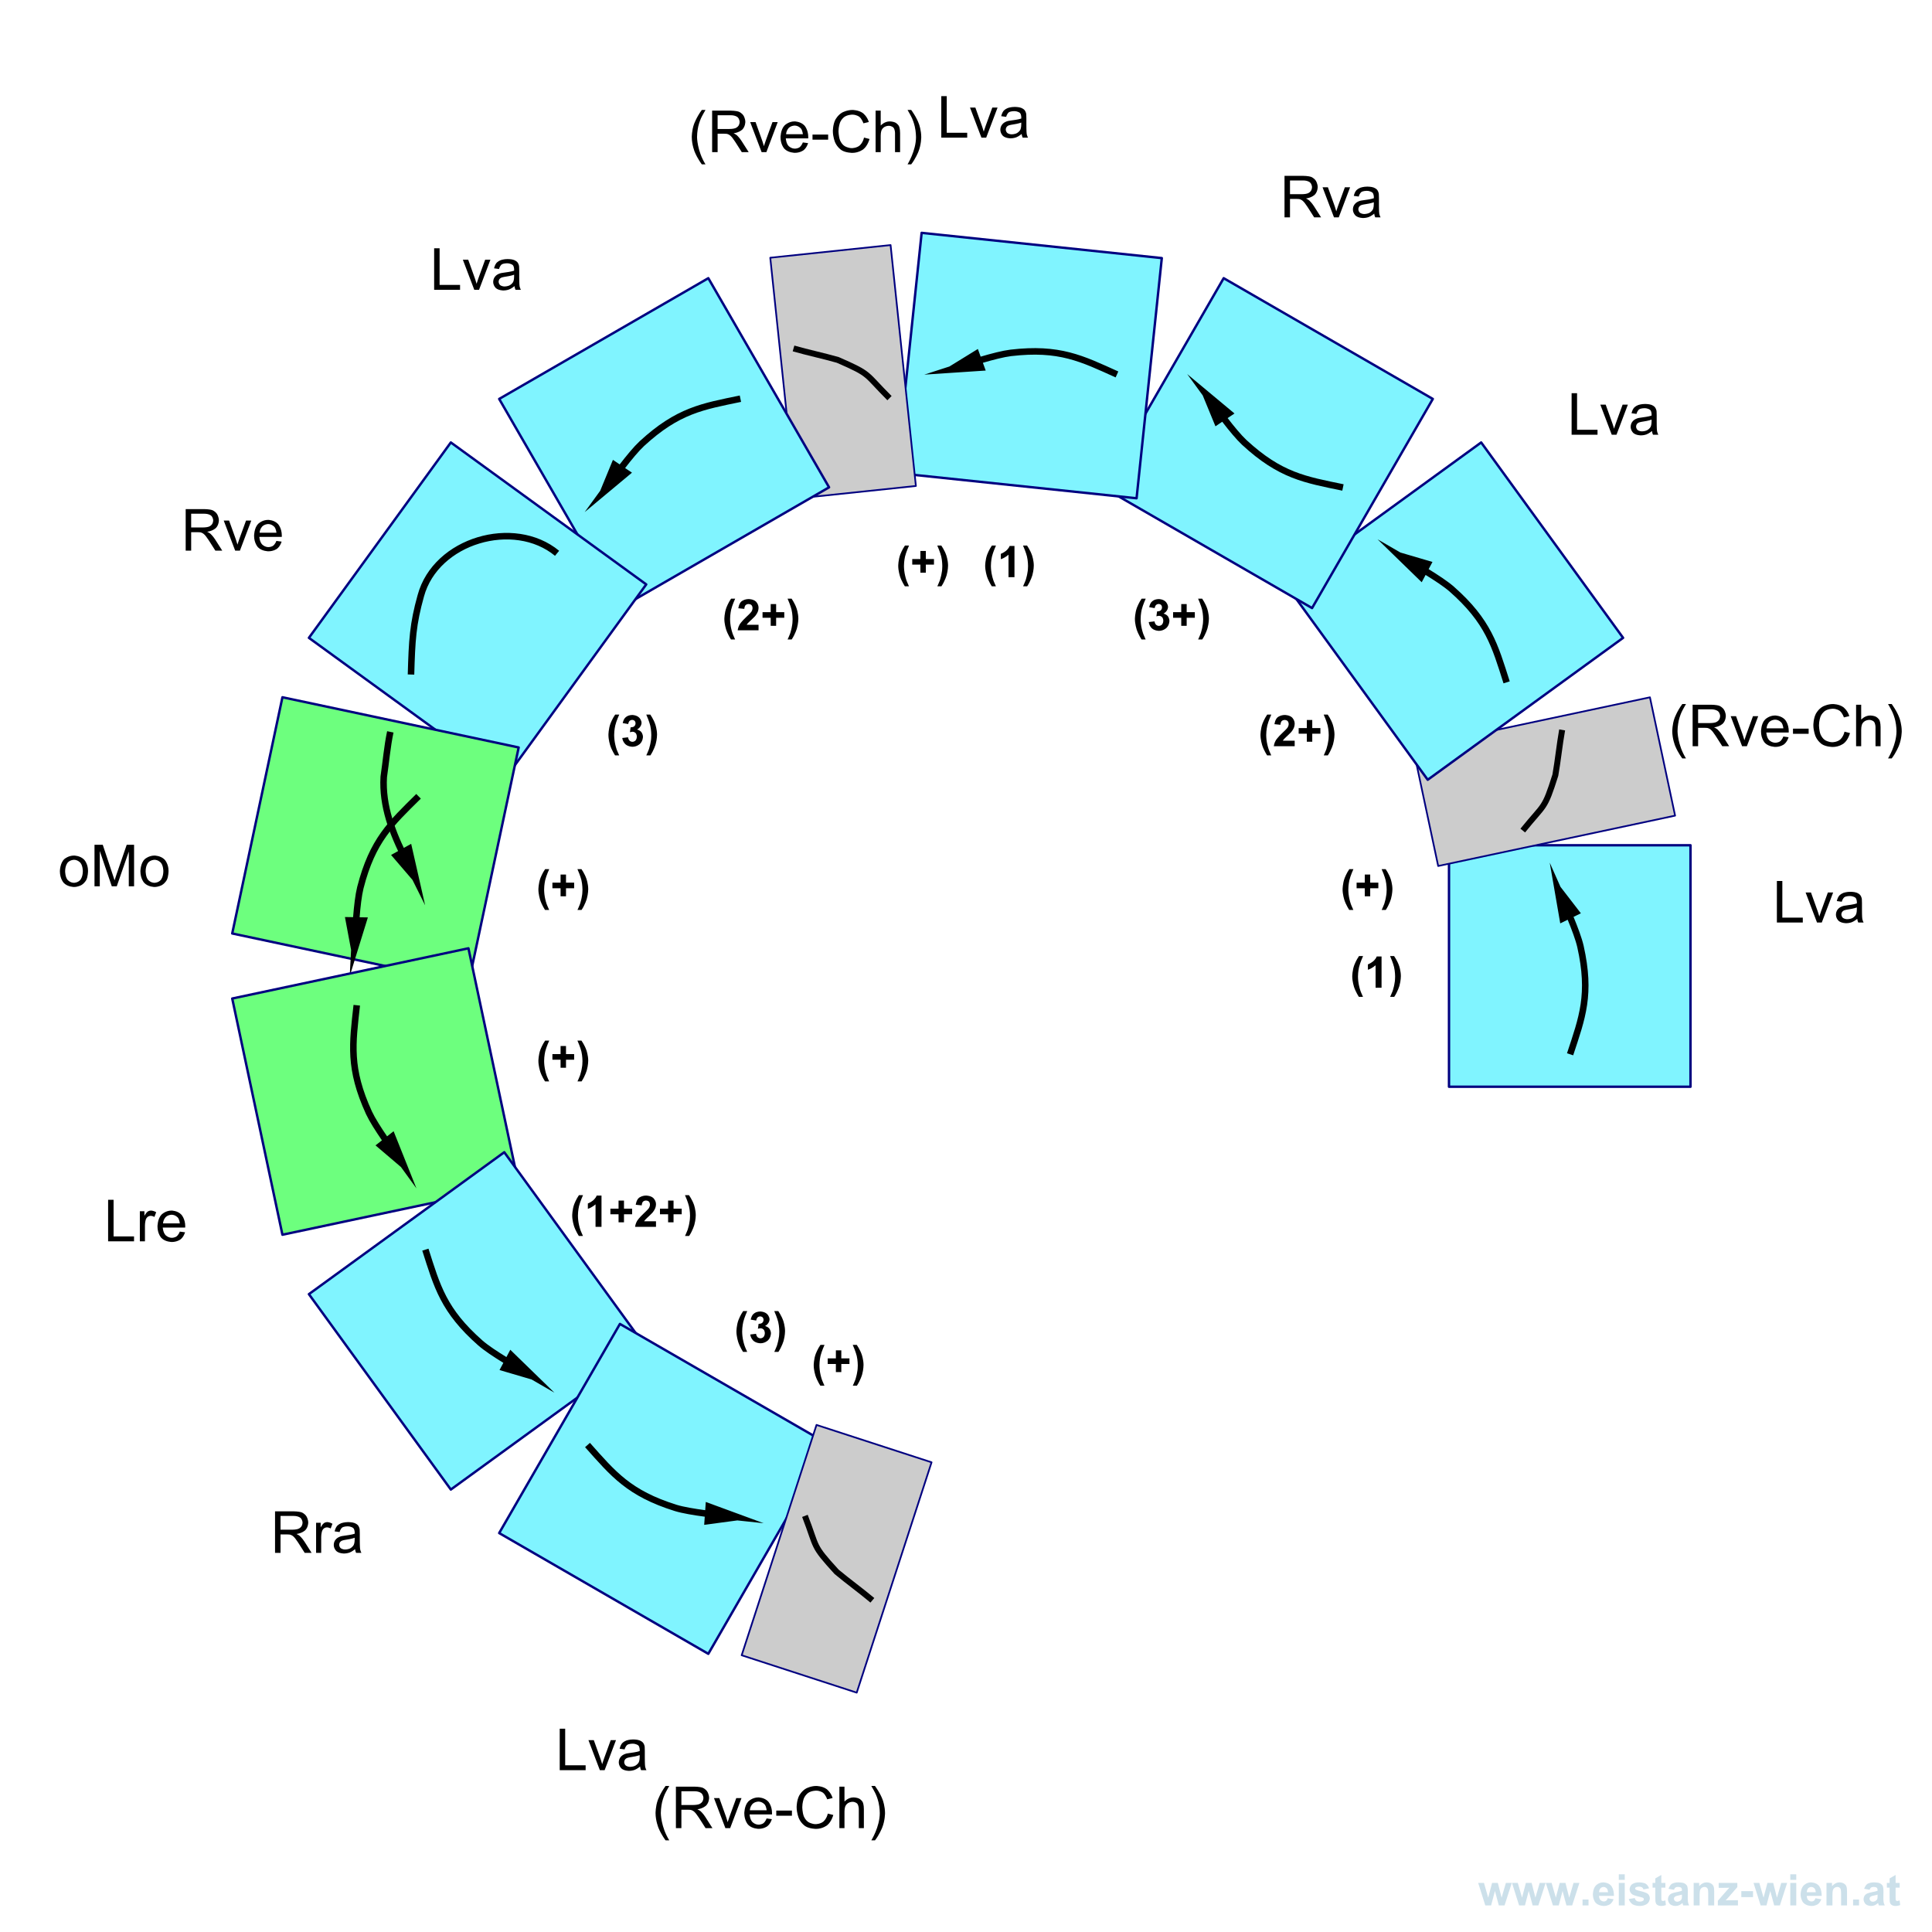 <?xml version="1.0" encoding="UTF-8" standalone="no"?>
<!-- Created with Inkscape (http://www.inkscape.org/) -->

<svg
   xmlns:dc="http://purl.org/dc/elements/1.1/"
   xmlns:cc="http://creativecommons.org/ns#"
   xmlns:rdf="http://www.w3.org/1999/02/22-rdf-syntax-ns#"
   xmlns:svg="http://www.w3.org/2000/svg"
   xmlns="http://www.w3.org/2000/svg"
   xmlns:sodipodi="http://sodipodi.sourceforge.net/DTD/sodipodi-0.dtd"
   xmlns:inkscape="http://www.inkscape.org/namespaces/inkscape"
   id="svg2"
   version="1.1"
   inkscape:version="0.91 r13725"
   xml:space="preserve"
   width="1000"
   height="1000"
   viewBox="0 0 1000 1000"
   sodipodi:docname="w12mch.svg"><rect x="0" y="0" width="1000" height="1000" fill="#808080" stroke="none"/><defs
     id="defs6"><clipPath
       clipPathUnits="userSpaceOnUse"
       id="clipPath18"><path
         d="M 0,800 0,0 800,0 800,800 0,800 Z"
         id="path20"
         inkscape:connector-curvature="0" /></clipPath></defs><sodipodi:namedview
     pagecolor="#ffffff"
     bordercolor="#666666"
     borderopacity="1"
     objecttolerance="10"
     gridtolerance="10"
     guidetolerance="10"
     inkscape:pageopacity="0"
     inkscape:pageshadow="2"
     inkscape:window-width="1920"
     inkscape:window-height="1173"
     id="namedview4"
     showgrid="false"
     inkscape:zoom="0.921875"
     inkscape:cx="500"
     inkscape:cy="500"
     inkscape:window-x="1911"
     inkscape:window-y="-9"
     inkscape:window-maximized="1"
     inkscape:current-layer="g10" /><g
     id="g10"
     inkscape:groupmode="layer"
     inkscape:label="w12mch"
     transform="matrix(1.25,0,0,-1.25,0,1000)"><g
       id="g12" /><g
       id="g14"><g
         id="g16"
         clip-path="url(#clipPath18)"><g
           id="g22"><path
             d="M 0,800 800,800 800,0 0,0 0,800 Z"
             style="fill:#ffffff;fill-opacity:1;fill-rule:nonzero;stroke:none"
             id="path24"
             inkscape:connector-curvature="0" /><path
             d="m 735.77,418 0,17.19 2.26,0 0,-15.16 8.47,0 0,-2.03 -10.73,0 z m 16.62,0 -4.73,12.45 2.22,0 2.67,-7.45 c 0,0 0.44,-1.22 0.8,-2.52 0,0 0.28,0.99 0.78,2.38 l 2.76,7.59 2.18,0 -4.71,-12.45 -1.97,0 z m 16.66,1.53 c 0,0 -1.17,-0.98 -2.26,-1.4 0,0 -1.08,-0.41 -2.32,-0.41 0,0 -2.04,0 -3.15,1 0,0 -1.1,1 -1.1,2.56 0,0 0,0.92 0.42,1.67 0,0 0.41,0.75 1.08,1.21 0,0 0.67,0.47 1.52,0.7 0,0 0.62,0.16 1.87,0.31 0,0 2.57,0.31 3.77,0.74 0,0 0.01,0.42 0.01,0.54 0,0 0,1.28 -0.6,1.82 0,0 -0.8,0.71 -2.4,0.71 0,0 -1.5,0 -2.2,-0.52 0,0 -0.7,-0.52 -1.05,-1.85 l -2.06,0.28 c 0,0 0.28,1.33 0.92,2.14 0,0 0.64,0.81 1.86,1.26 0,0 1.22,0.44 2.83,0.44 0,0 1.6,0 2.6,-0.37 0,0 1,-0.38 1.46,-0.95 0,0 0.47,-0.57 0.66,-1.44 0,0 0.09,-0.53 0.09,-1.94 l 0,-2.81 c 0,0 0,-2.94 0.14,-3.72 0,0 0.15,-0.78 0.54,-1.5 l -2.21,0 c 0,0 -0.33,0.66 -0.42,1.53 z m -0.17,4.72 c 0,0 -1.16,-0.47 -3.45,-0.8 0,0 -1.3,-0.18 -1.84,-0.42 0,0 -0.54,-0.23 -0.83,-0.69 0,0 -0.29,-0.45 -0.29,-1 0,0 0,-0.84 0.64,-1.4 0,0 0.63,-0.56 1.86,-0.56 0,0 1.22,0 2.17,0.53 0,0 0.96,0.53 1.4,1.45 0,0 0.34,0.72 0.34,2.11 l 0,0.78 z"
             style="fill:#000000;fill-opacity:1;fill-rule:nonzero;stroke:none"
             id="path26"
             inkscape:connector-curvature="0" /><path
             d="m 564.39,387.22 -1.7,0 c 0,0 -1.35,2.01 -2.05,4.21 0,0 -0.7,2.2 -0.7,4.24 0,0 0,2.53 0.87,4.8 0,0 0.75,1.97 1.92,3.64 l 1.69,0 c 0,0 -1.22,-2.67 -1.66,-4.54 0,0 -0.45,-1.87 -0.45,-3.96 0,0 0,-1.44 0.27,-2.95 0,0 0.26,-1.5 0.73,-2.88 0,0 0.3,-0.89 1.08,-2.56 z m 7.68,3.78 -2.47,0 0,9.31 c 0,0 -1.34,-1.26 -3.18,-1.87 l 0,2.23 c 0,0 0.96,0.33 2.1,1.21 0,0 1.13,0.89 1.55,2.06 l 2,0 0,-12.94 z m 3.54,-3.78 c 0,0 0.74,1.56 1.04,2.4 0,0 0.29,0.83 0.54,1.92 0,0 0.25,1.09 0.38,2.07 0,0 0.12,0.98 0.12,2 0,0 0,2.09 -0.44,3.96 0,0 -0.45,1.87 -1.65,4.54 l 1.67,0 c 0,0 1.33,-1.89 2.06,-4.01 0,0 0.74,-2.12 0.74,-4.3 0,0 0,-1.83 -0.58,-3.94 0,0 -0.66,-2.36 -2.17,-4.64 l -1.71,0 z"
             style="fill:#000000;fill-opacity:1;fill-rule:nonzero;stroke:none"
             id="path28"
             inkscape:connector-curvature="0" /><path
             d="m 600,450 100,0 0,-100 -100,0 0,100 z"
             style="fill:#80f4ff;fill-opacity:1;fill-rule:nonzero;stroke:none"
             id="path30"
             inkscape:connector-curvature="0" /><path
             d="m 600,450 100,0 0,-100 -100,0 0,100 z"
             style="fill:none;stroke:#000080;stroke-width:1;stroke-linecap:butt;stroke-linejoin:round;stroke-miterlimit:10;stroke-dasharray:none;stroke-opacity:1"
             id="path32"
             inkscape:connector-curvature="0" /><path
             d="m 650.14,363.44 c 5.03,15.21 8.74,24.82 4.29,44.66 -1.42,6.17 -6.48,17.34 -9.53,24.2 l 2.19,-12.65 5.44,2.66 -7.6,9.86"
             style="fill:none;stroke:#000000;stroke-width:2.7;stroke-linecap:butt;stroke-linejoin:miter;stroke-miterlimit:10;stroke-dasharray:none;stroke-opacity:1"
             id="path34"
             inkscape:connector-curvature="0" /><path
             d="m 696.61,485.95 c 0,0 -1.73,2.21 -2.95,5.16 0,0 -1.21,2.95 -1.21,6.11 0,0 0,2.8 0.91,5.34 0,0 1.05,2.97 3.25,5.91 l 1.52,0 c 0,0 -1.43,-2.44 -1.88,-3.47 0,0 -0.72,-1.62 -1.12,-3.37 0,0 -0.5,-2.21 -0.5,-4.41 0,0 0,-5.64 3.5,-11.27 l -1.52,0 z m 4.27,5.05 0,17.19 7.61,0 c 0,0 2.3,0 3.49,-0.47 0,0 1.2,-0.47 1.92,-1.64 0,0 0.72,-1.17 0.72,-2.58 0,0 0,-1.83 -1.19,-3.09 0,0 -1.19,-1.25 -3.66,-1.6 0,0 0.91,-0.42 1.38,-0.84 0,0 1,-0.92 1.89,-2.3 l 2.98,-4.67 -2.86,0 -2.28,3.58 c 0,0 -0.98,1.55 -1.63,2.37 0,0 -0.65,0.82 -1.16,1.14 0,0 -0.5,0.33 -1.04,0.46 0,0 -0.39,0.08 -1.26,0.08 l -2.64,0 0,-7.63 -2.27,0 z m 2.27,9.59 4.89,0 c 0,0 1.56,0 2.44,0.33 0,0 0.87,0.33 1.33,1.03 0,0 0.46,0.71 0.46,1.55 0,0 0,1.22 -0.88,2 0,0 -0.88,0.78 -2.8,0.78 l -5.44,0 0,-5.69 z m 18.22,-9.59 -4.73,12.45 2.22,0 2.67,-7.45 c 0,0 0.43,-1.22 0.79,-2.52 0,0 0.29,0.99 0.79,2.38 l 2.76,7.59 2.17,0 -4.7,-12.45 -1.97,0 z m 17.06,4.02 2.18,-0.29 c 0,0 -0.52,-1.9 -1.91,-2.96 0,0 -1.39,-1.05 -3.56,-1.05 0,0 -2.74,0 -4.34,1.68 0,0 -1.6,1.68 -1.6,4.73 0,0 0,3.14 1.62,4.87 0,0 1.61,1.73 4.19,1.73 0,0 2.5,0 4.09,-1.7 0,0 1.58,-1.7 1.58,-4.78 0,0 0,-0.19 -0.01,-0.56 l -9.28,0 c 0,0 0.11,-2.05 1.15,-3.14 0,0 1.05,-1.1 2.61,-1.1 0,0 1.16,0 1.98,0.61 0,0 0.82,0.61 1.3,1.96 z m -6.93,3.4 6.95,0 c 0,0 -0.14,1.56 -0.8,2.36 0,0 -1,1.22 -2.61,1.22 0,0 -1.45,0 -2.44,-0.98 0,0 -0.99,-0.97 -1.1,-2.6 z m 10.94,-2.26 0,2.12 6.48,0 0,-2.12 -6.48,0 z m 21.33,0.87 2.28,-0.58 c 0,0 -0.71,-2.79 -2.57,-4.27 0,0 -1.86,-1.48 -4.55,-1.48 0,0 -2.77,0 -4.51,1.14 0,0 -1.74,1.13 -2.65,3.28 0,0 -0.9,2.15 -0.9,4.6 0,0 0,2.69 1.02,4.69 0,0 1.02,2 2.91,3.03 0,0 1.9,1.03 4.18,1.03 0,0 2.57,0 4.33,-1.31 0,0 1.76,-1.32 2.45,-3.69 l -2.24,-0.53 c 0,0 -0.61,1.87 -1.74,2.73 0,0 -1.13,0.86 -2.85,0.86 0,0 -1.98,0 -3.31,-0.95 0,0 -1.33,-0.95 -1.87,-2.55 0,0 -0.54,-1.59 -0.54,-3.3 0,0 0,-2.18 0.63,-3.82 0,0 0.64,-1.64 1.99,-2.45 0,0 1.35,-0.8 2.91,-0.8 0,0 1.92,0 3.24,1.1 0,0 1.32,1.1 1.79,3.27 z m 4.8,-6.03 0,17.19 2.11,0 0,-6.17 c 0,0 1.49,1.71 3.74,1.71 0,0 1.37,0 2.4,-0.54 0,0 1.02,-0.55 1.46,-1.51 0,0 0.43,-0.96 0.43,-2.79 l 0,-7.89 -2.1,0 0,7.89 c 0,0 0,1.58 -0.69,2.3 0,0 -0.69,0.72 -1.94,0.72 0,0 -0.94,0 -1.77,-0.49 0,0 -0.82,-0.48 -1.17,-1.31 0,0 -0.36,-0.83 -0.36,-2.3 l 0,-6.81 -2.11,0 z m 14.74,-5.05 -1.51,0 c 0,0 3.5,5.63 3.5,11.27 0,0 0,2.2 -0.5,4.36 0,0 -0.39,1.76 -1.11,3.37 0,0 -0.46,1.07 -1.89,3.52 l 1.51,0 c 0,0 2.21,-2.94 3.25,-5.91 0,0 0.91,-2.54 0.91,-5.34 0,0 0,-3.16 -1.21,-6.11 0,0 -1.21,-2.95 -2.95,-5.16 z"
             style="fill:#000000;fill-opacity:1;fill-rule:nonzero;stroke:none"
             id="path36"
             inkscape:connector-curvature="0" /><path
             d="m 560.39,423.22 -1.7,0 c 0,0 -1.35,2.01 -2.05,4.21 0,0 -0.7,2.2 -0.7,4.24 0,0 0,2.53 0.87,4.8 0,0 0.75,1.97 1.92,3.64 l 1.69,0 c 0,0 -1.22,-2.67 -1.66,-4.54 0,0 -0.45,-1.87 -0.45,-3.96 0,0 0,-1.44 0.27,-2.95 0,0 0.26,-1.5 0.73,-2.88 0,0 0.3,-0.89 1.08,-2.56 z m 4.73,5.64 0,3.34 -3.38,0 0,2.32 3.38,0 0,3.34 2.25,0 0,-3.34 3.37,0 0,-2.32 -3.37,0 0,-3.34 -2.25,0 z m 7,-5.64 c 0,0 0.73,1.56 1.03,2.4 0,0 0.29,0.83 0.54,1.92 0,0 0.25,1.09 0.38,2.07 0,0 0.12,0.98 0.12,2 0,0 0,2.09 -0.44,3.96 0,0 -0.45,1.87 -1.65,4.54 l 1.67,0 c 0,0 1.33,-1.89 2.06,-4.01 0,0 0.74,-2.12 0.74,-4.3 0,0 0,-1.83 -0.58,-3.94 0,0 -0.66,-2.36 -2.17,-4.64 l -1.7,0 z"
             style="fill:#000000;fill-opacity:1;fill-rule:nonzero;stroke:none"
             id="path38"
             inkscape:connector-curvature="0" /><path
             d="m 585.1,490.41 98.1,20.85 10.42,-49 -98.1,-20.85 -10.42,49 z"
             style="fill:#cccccc;fill-opacity:1;fill-rule:nonzero;stroke:none"
             id="path40"
             inkscape:connector-curvature="0" /><path
             d="m 585.1,490.41 98.1,20.85 10.42,-49 -98.1,-20.85 -10.42,49 z"
             style="fill:none;stroke:#000080;stroke-width:0.709;stroke-linecap:butt;stroke-linejoin:round;stroke-miterlimit:10;stroke-dasharray:none;stroke-opacity:1"
             id="path42"
             inkscape:connector-curvature="0" /><path
             d="m 630.54,456.08 c 9.18,11.39 8.86,8.34 13.5,22.95 1.09,6.22 1.7,12.51 2.81,18.73"
             style="fill:none;stroke:#000000;stroke-width:2.48;stroke-linecap:butt;stroke-linejoin:miter;stroke-miterlimit:10;stroke-dasharray:none;stroke-opacity:1"
             id="path44"
             inkscape:connector-curvature="0" /><path
             d="m 650.77,620 0,17.19 2.26,0 0,-15.16 8.47,0 0,-2.03 -10.73,0 z m 16.62,0 -4.73,12.45 2.22,0 2.67,-7.45 c 0,0 0.44,-1.22 0.8,-2.52 0,0 0.28,0.99 0.78,2.38 l 2.76,7.59 2.18,0 -4.71,-12.45 -1.97,0 z m 16.66,1.53 c 0,0 -1.17,-0.98 -2.26,-1.4 0,0 -1.08,-0.41 -2.32,-0.41 0,0 -2.04,0 -3.15,1 0,0 -1.1,1 -1.1,2.56 0,0 0,0.92 0.42,1.67 0,0 0.41,0.75 1.08,1.21 0,0 0.67,0.47 1.52,0.7 0,0 0.62,0.16 1.87,0.31 0,0 2.57,0.31 3.77,0.74 0,0 0.01,0.42 0.01,0.54 0,0 0,1.28 -0.6,1.82 0,0 -0.8,0.71 -2.4,0.71 0,0 -1.5,0 -2.2,-0.52 0,0 -0.7,-0.52 -1.05,-1.85 l -2.06,0.28 c 0,0 0.28,1.33 0.92,2.14 0,0 0.64,0.81 1.86,1.26 0,0 1.22,0.44 2.83,0.44 0,0 1.6,0 2.6,-0.37 0,0 1,-0.38 1.46,-0.95 0,0 0.47,-0.57 0.66,-1.44 0,0 0.09,-0.53 0.09,-1.94 l 0,-2.81 c 0,0 0,-2.94 0.14,-3.72 0,0 0.15,-0.78 0.54,-1.5 l -2.21,0 c 0,0 -0.33,0.66 -0.42,1.53 z m -0.17,4.72 c 0,0 -1.16,-0.47 -3.45,-0.8 0,0 -1.3,-0.18 -1.84,-0.42 0,0 -0.54,-0.23 -0.83,-0.69 0,0 -0.29,-0.45 -0.29,-1 0,0 0,-0.84 0.64,-1.4 0,0 0.63,-0.56 1.86,-0.56 0,0 1.22,0 2.17,0.53 0,0 0.96,0.53 1.4,1.45 0,0 0.34,0.72 0.34,2.11 l 0,0.78 z"
             style="fill:#000000;fill-opacity:1;fill-rule:nonzero;stroke:none"
             id="path46"
             inkscape:connector-curvature="0" /><path
             d="m 526.39,487.22 -1.7,0 c 0,0 -1.35,2.01 -2.05,4.21 0,0 -0.7,2.2 -0.7,4.24 0,0 0,2.53 0.87,4.8 0,0 0.75,1.97 1.92,3.64 l 1.69,0 c 0,0 -1.22,-2.67 -1.66,-4.54 0,0 -0.45,-1.87 -0.45,-3.96 0,0 0,-1.44 0.27,-2.95 0,0 0.26,-1.5 0.73,-2.88 0,0 0.3,-0.89 1.08,-2.56 z m 9.71,6.08 0,-2.3 -8.65,0 c 0,0 0.14,1.3 0.84,2.46 0,0 0.7,1.17 2.77,3.1 0,0 1.67,1.55 2.06,2.11 0,0 0.5,0.75 0.5,1.5 0,0 0,0.83 -0.45,1.28 0,0 -0.44,0.44 -1.22,0.44 0,0 -0.77,0 -1.23,-0.47 0,0 -0.46,-0.47 -0.52,-1.54 l -2.47,0.25 c 0,0 0.22,2.03 1.38,2.92 0,0 1.17,0.89 2.9,0.89 0,0 1.91,0 3,-1.03 0,0 1.09,-1.03 1.09,-2.55 0,0 0,-0.88 -0.31,-1.66 0,0 -0.31,-0.79 -0.98,-1.65 0,0 -0.46,-0.58 -1.63,-1.65 0,0 -1.17,-1.07 -1.48,-1.42 0,0 -0.32,-0.35 -0.5,-0.68 l 4.9,0 z m 5.03,-0.44 0,3.34 -3.38,0 0,2.32 3.38,0 0,3.34 2.25,0 0,-3.34 3.37,0 0,-2.32 -3.37,0 0,-3.34 -2.25,0 z m 7,-5.64 c 0,0 0.73,1.56 1.03,2.4 0,0 0.29,0.83 0.54,1.92 0,0 0.25,1.09 0.38,2.07 0,0 0.12,0.98 0.12,2 0,0 0,2.09 -0.44,3.96 0,0 -0.45,1.87 -1.65,4.54 l 1.67,0 c 0,0 1.33,-1.89 2.06,-4.01 0,0 0.74,-2.12 0.74,-4.3 0,0 0,-1.83 -0.58,-3.94 0,0 -0.66,-2.36 -2.17,-4.64 l -1.7,0 z"
             style="fill:#000000;fill-opacity:1;fill-rule:nonzero;stroke:none"
             id="path48"
             inkscape:connector-curvature="0" /><path
             d="m 532.41,558.01 80.91,58.78 58.77,-80.91 -80.9,-58.77 -58.78,80.9 z"
             style="fill:#80f4ff;fill-opacity:1;fill-rule:nonzero;stroke:none"
             id="path50"
             inkscape:connector-curvature="0" /><path
             d="m 532.41,558.01 80.91,58.78 58.77,-80.91 -80.9,-58.77 -58.78,80.9 z"
             style="fill:none;stroke:#000080;stroke-width:1;stroke-linecap:butt;stroke-linejoin:round;stroke-miterlimit:10;stroke-dasharray:none;stroke-opacity:1"
             id="path52"
             inkscape:connector-curvature="0" /><path
             d="m 623.86,517.45 c -4.87,15.26 -7.52,25.22 -22.78,38.66 -4.78,4.15 -15.44,10.22 -21.93,13.97 l 9.2,-8.95 2.84,5.35 -11.94,3.51"
             style="fill:none;stroke:#000000;stroke-width:2.7;stroke-linecap:butt;stroke-linejoin:miter;stroke-miterlimit:10;stroke-dasharray:none;stroke-opacity:1"
             id="path54"
             inkscape:connector-curvature="0" /><path
             d="m 531.89,710 0,17.19 7.61,0 c 0,0 2.3,0 3.49,-0.47 0,0 1.2,-0.47 1.92,-1.64 0,0 0.72,-1.17 0.72,-2.58 0,0 0,-1.83 -1.19,-3.09 0,0 -1.19,-1.25 -3.66,-1.6 0,0 0.91,-0.42 1.38,-0.84 0,0 1,-0.92 1.89,-2.3 l 2.98,-4.67 -2.86,0 -2.28,3.58 c 0,0 -0.98,1.55 -1.63,2.37 0,0 -0.65,0.82 -1.16,1.14 0,0 -0.51,0.33 -1.04,0.46 0,0 -0.39,0.08 -1.26,0.08 l -2.64,0 0,-7.63 -2.27,0 z m 2.27,9.59 4.89,0 c 0,0 1.56,0 2.43,0.33 0,0 0.88,0.33 1.34,1.03 0,0 0.46,0.71 0.46,1.55 0,0 0,1.22 -0.88,2 0,0 -0.88,0.78 -2.81,0.78 l -5.43,0 0,-5.69 z m 18.22,-9.59 -4.74,12.45 2.22,0 2.68,-7.45 c 0,0 0.43,-1.22 0.79,-2.52 0,0 0.28,0.99 0.78,2.38 l 2.77,7.59 2.17,0 -4.7,-12.45 -1.97,0 z m 16.66,1.53 c 0,0 -1.18,-0.98 -2.26,-1.4 0,0 -1.09,-0.41 -2.32,-0.41 0,0 -2.05,0 -3.15,1 0,0 -1.1,1 -1.1,2.56 0,0 0,0.92 0.41,1.67 0,0 0.42,0.75 1.09,1.21 0,0 0.67,0.47 1.51,0.7 0,0 0.63,0.16 1.88,0.31 0,0 2.56,0.31 3.76,0.74 0,0 0.02,0.42 0.02,0.54 0,0 0,1.28 -0.61,1.82 0,0 -0.8,0.71 -2.39,0.71 0,0 -1.5,0 -2.2,-0.52 0,0 -0.71,-0.52 -1.05,-1.85 l -2.06,0.28 c 0,0 0.28,1.33 0.92,2.14 0,0 0.64,0.81 1.86,1.26 0,0 1.22,0.44 2.83,0.44 0,0 1.59,0 2.59,-0.37 0,0 1,-0.38 1.47,-0.95 0,0 0.47,-0.57 0.65,-1.44 0,0 0.1,-0.53 0.1,-1.94 l 0,-2.81 c 0,0 0,-2.94 0.14,-3.72 0,0 0.14,-0.78 0.53,-1.5 l -2.2,0 c 0,0 -0.33,0.66 -0.42,1.53 z m -0.18,4.72 c 0,0 -1.15,-0.47 -3.45,-0.8 0,0 -1.3,-0.18 -1.84,-0.42 0,0 -0.53,-0.23 -0.82,-0.69 0,0 -0.29,-0.45 -0.29,-1 0,0 0,-0.84 0.63,-1.4 0,0 0.63,-0.56 1.87,-0.56 0,0 1.22,0 2.17,0.53 0,0 0.95,0.53 1.39,1.45 0,0 0.34,0.72 0.34,2.11 l 0,0.78 z"
             style="fill:#000000;fill-opacity:1;fill-rule:nonzero;stroke:none"
             id="path56"
             inkscape:connector-curvature="0" /><path
             d="m 474.39,535.22 -1.7,0 c 0,0 -1.35,2.01 -2.05,4.21 0,0 -0.7,2.2 -0.7,4.24 0,0 0,2.53 0.87,4.8 0,0 0.75,1.97 1.92,3.64 l 1.69,0 c 0,0 -1.22,-2.67 -1.66,-4.54 0,0 -0.45,-1.87 -0.45,-3.96 0,0 0,-1.44 0.27,-2.95 0,0 0.26,-1.5 0.73,-2.88 0,0 0.3,-0.89 1.08,-2.56 z m 1.28,7.2 2.39,0.28 c 0,0 0.12,-0.9 0.62,-1.39 0,0 0.5,-0.48 1.2,-0.48 0,0 0.77,0 1.29,0.58 0,0 0.53,0.57 0.53,1.56 0,0 0,0.94 -0.5,1.48 0,0 -0.5,0.55 -1.22,0.55 0,0 -0.47,0 -1.14,-0.19 l 0.28,2.02 c 0,0 1,-0.03 1.52,0.43 0,0 0.53,0.46 0.53,1.22 0,0 0,0.66 -0.39,1.04 0,0 -0.38,0.39 -1.02,0.39 0,0 -0.64,0 -1.09,-0.44 0,0 -0.44,-0.44 -0.54,-1.28 l -2.28,0.39 c 0,0 0.24,1.15 0.72,1.86 0,0 0.49,0.7 1.34,1.1 0,0 0.85,0.4 1.91,0.4 0,0 1.83,0 2.92,-1.16 0,0 0.91,-0.95 0.91,-2.14 0,0 0,-1.7 -1.86,-2.72 0,0 1.11,-0.23 1.77,-1.06 0,0 0.67,-0.83 0.67,-1.98 0,0 0,-1.71 -1.24,-2.9 0,0 -1.23,-1.2 -3.09,-1.2 0,0 -1.73,0 -2.89,1.01 0,0 -1.16,1.01 -1.34,2.63 z m 13.46,-1.56 0,3.34 -3.38,0 0,2.32 3.38,0 0,3.34 2.25,0 0,-3.34 3.37,0 0,-2.32 -3.37,0 0,-3.34 -2.25,0 z m 7,-5.64 c 0,0 0.73,1.56 1.03,2.4 0,0 0.29,0.83 0.54,1.92 0,0 0.25,1.09 0.38,2.07 0,0 0.12,0.98 0.12,2 0,0 0,2.09 -0.44,3.96 0,0 -0.45,1.87 -1.65,4.54 l 1.67,0 c 0,0 1.33,-1.89 2.06,-4.01 0,0 0.74,-2.12 0.74,-4.3 0,0 0,-1.83 -0.58,-3.94 0,0 -0.66,-2.36 -2.17,-4.64 l -1.7,0 z"
             style="fill:#000000;fill-opacity:1;fill-rule:nonzero;stroke:none"
             id="path58"
             inkscape:connector-curvature="0" /><path
             d="m 456.7,598.21 50,86.6 86.6,-50 -50,-86.6 -86.6,50 z"
             style="fill:#80f4ff;fill-opacity:1;fill-rule:nonzero;stroke:none"
             id="path60"
             inkscape:connector-curvature="0" /><path
             d="m 456.7,598.21 50,86.6 86.6,-50 -50,-86.6 -86.6,50 z"
             style="fill:none;stroke:#000080;stroke-width:1;stroke-linecap:butt;stroke-linejoin:round;stroke-miterlimit:10;stroke-dasharray:none;stroke-opacity:1"
             id="path62"
             inkscape:connector-curvature="0" /><path
             d="m 556.09,598.15 c -15.69,3.25 -25.87,4.84 -40.83,18.62 -4.62,4.31 -11.78,14.28 -16.19,20.35 l 9.86,-8.22 -5.02,-3.38 -4.74,11.51"
             style="fill:none;stroke:#000000;stroke-width:2.7;stroke-linecap:butt;stroke-linejoin:miter;stroke-miterlimit:10;stroke-dasharray:none;stroke-opacity:1"
             id="path64"
             inkscape:connector-curvature="0" /><path
             d="m 389.77,743 0,17.19 2.26,0 0,-15.16 8.47,0 0,-2.03 -10.73,0 z m 16.62,0 -4.73,12.45 2.22,0 2.67,-7.45 c 0,0 0.44,-1.22 0.8,-2.52 0,0 0.28,0.99 0.78,2.38 l 2.76,7.59 2.18,0 -4.71,-12.45 -1.97,0 z m 16.66,1.53 c 0,0 -1.17,-0.98 -2.26,-1.4 0,0 -1.08,-0.41 -2.32,-0.41 0,0 -2.04,0 -3.15,1 0,0 -1.1,1 -1.1,2.56 0,0 0,0.92 0.42,1.67 0,0 0.41,0.75 1.08,1.21 0,0 0.67,0.47 1.52,0.7 0,0 0.62,0.16 1.87,0.31 0,0 2.57,0.31 3.77,0.74 0,0 0.01,0.42 0.01,0.54 0,0 0,1.28 -0.6,1.82 0,0 -0.8,0.71 -2.4,0.71 0,0 -1.5,0 -2.2,-0.52 0,0 -0.7,-0.52 -1.05,-1.85 l -2.06,0.28 c 0,0 0.28,1.33 0.92,2.14 0,0 0.64,0.81 1.86,1.26 0,0 1.22,0.44 2.83,0.44 0,0 1.6,0 2.6,-0.37 0,0 1,-0.38 1.46,-0.95 0,0 0.47,-0.57 0.66,-1.44 0,0 0.09,-0.53 0.09,-1.94 l 0,-2.81 c 0,0 0,-2.94 0.14,-3.72 0,0 0.15,-0.78 0.54,-1.5 l -2.21,0 c 0,0 -0.33,0.66 -0.42,1.53 z m -0.17,4.72 c 0,0 -1.16,-0.47 -3.45,-0.8 0,0 -1.3,-0.18 -1.84,-0.42 0,0 -0.54,-0.23 -0.83,-0.69 0,0 -0.29,-0.45 -0.29,-1 0,0 0,-0.84 0.64,-1.4 0,0 0.63,-0.56 1.86,-0.56 0,0 1.22,0 2.17,0.53 0,0 0.96,0.53 1.4,1.45 0,0 0.34,0.72 0.34,2.11 l 0,0.78 z"
             style="fill:#000000;fill-opacity:1;fill-rule:nonzero;stroke:none"
             id="path66"
             inkscape:connector-curvature="0" /><path
             d="m 412.39,557.22 -1.7,0 c 0,0 -1.35,2.01 -2.05,4.21 0,0 -0.7,2.2 -0.7,4.24 0,0 0,2.53 0.87,4.8 0,0 0.75,1.97 1.92,3.64 l 1.69,0 c 0,0 -1.22,-2.67 -1.66,-4.54 0,0 -0.45,-1.87 -0.45,-3.96 0,0 0,-1.44 0.27,-2.95 0,0 0.26,-1.5 0.73,-2.88 0,0 0.3,-0.89 1.08,-2.56 z m 7.68,3.78 -2.47,0 0,9.31 c 0,0 -1.34,-1.26 -3.18,-1.87 l 0,2.23 c 0,0 0.96,0.33 2.1,1.21 0,0 1.13,0.89 1.55,2.06 l 2,0 0,-12.94 z m 3.54,-3.78 c 0,0 0.74,1.56 1.04,2.4 0,0 0.29,0.83 0.54,1.92 0,0 0.25,1.09 0.38,2.07 0,0 0.12,0.98 0.12,2 0,0 0,2.09 -0.44,3.96 0,0 -0.45,1.87 -1.65,4.54 l 1.67,0 c 0,0 1.33,-1.89 2.06,-4.01 0,0 0.74,-2.12 0.74,-4.3 0,0 0,-1.83 -0.58,-3.94 0,0 -0.66,-2.36 -2.17,-4.64 l -1.71,0 z"
             style="fill:#000000;fill-opacity:1;fill-rule:nonzero;stroke:none"
             id="path68"
             inkscape:connector-curvature="0" /><path
             d="m 371.18,604.13 10.45,99.45 99.45,-10.45 -10.45,-99.45 -99.45,10.45 z"
             style="fill:#80f4ff;fill-opacity:1;fill-rule:nonzero;stroke:none"
             id="path70"
             inkscape:connector-curvature="0" /><path
             d="m 371.18,604.13 10.45,99.45 99.45,-10.45 -10.45,-99.45 -99.45,10.45 z"
             style="fill:none;stroke:#000080;stroke-width:1;stroke-linecap:butt;stroke-linejoin:round;stroke-miterlimit:10;stroke-dasharray:none;stroke-opacity:1"
             id="path72"
             inkscape:connector-curvature="0" /><path
             d="m 462.51,644.95 c -14.6,6.59 -23.77,11.29 -43.97,8.93 -6.28,-0.77 -17.93,-4.63 -25.06,-6.94 l 12.8,0.85 -2.07,5.69 -10.6,-6.53"
             style="fill:none;stroke:#000000;stroke-width:2.7;stroke-linecap:butt;stroke-linejoin:miter;stroke-miterlimit:10;stroke-dasharray:none;stroke-opacity:1"
             id="path74"
             inkscape:connector-curvature="0" /><path
             d="m 290.61,731.95 c 0,0 -1.73,2.21 -2.95,5.16 0,0 -1.21,2.95 -1.21,6.11 0,0 0,2.8 0.91,5.34 0,0 1.05,2.97 3.25,5.91 l 1.52,0 c 0,0 -1.43,-2.44 -1.88,-3.47 0,0 -0.72,-1.62 -1.12,-3.37 0,0 -0.5,-2.21 -0.5,-4.41 0,0 0,-5.64 3.5,-11.27 l -1.52,0 z m 4.27,5.05 0,17.19 7.61,0 c 0,0 2.3,0 3.49,-0.47 0,0 1.2,-0.47 1.92,-1.64 0,0 0.72,-1.17 0.72,-2.58 0,0 0,-1.83 -1.19,-3.09 0,0 -1.19,-1.25 -3.66,-1.6 0,0 0.91,-0.42 1.38,-0.84 0,0 1,-0.92 1.89,-2.3 l 2.98,-4.67 -2.86,0 -2.28,3.58 c 0,0 -0.98,1.55 -1.63,2.37 0,0 -0.65,0.82 -1.16,1.14 0,0 -0.5,0.33 -1.04,0.46 0,0 -0.39,0.08 -1.26,0.08 l -2.64,0 0,-7.63 -2.27,0 z m 2.27,9.59 4.89,0 c 0,0 1.56,0 2.44,0.33 0,0 0.87,0.33 1.33,1.03 0,0 0.46,0.71 0.46,1.55 0,0 0,1.22 -0.88,2 0,0 -0.88,0.78 -2.8,0.78 l -5.44,0 0,-5.69 z m 18.22,-9.59 -4.73,12.45 2.22,0 2.67,-7.45 c 0,0 0.43,-1.22 0.79,-2.52 0,0 0.29,0.99 0.79,2.38 l 2.76,7.59 2.17,0 -4.7,-12.45 -1.97,0 z m 17.06,4.02 2.18,-0.29 c 0,0 -0.52,-1.9 -1.91,-2.96 0,0 -1.39,-1.05 -3.56,-1.05 0,0 -2.74,0 -4.34,1.68 0,0 -1.6,1.68 -1.6,4.73 0,0 0,3.14 1.62,4.87 0,0 1.61,1.73 4.19,1.73 0,0 2.5,0 4.09,-1.7 0,0 1.58,-1.7 1.58,-4.78 0,0 0,-0.19 -0.01,-0.56 l -9.28,0 c 0,0 0.11,-2.05 1.15,-3.14 0,0 1.05,-1.1 2.61,-1.1 0,0 1.16,0 1.98,0.61 0,0 0.82,0.61 1.3,1.96 z m -6.93,3.4 6.95,0 c 0,0 -0.14,1.56 -0.8,2.36 0,0 -1,1.22 -2.61,1.22 0,0 -1.45,0 -2.44,-0.98 0,0 -0.99,-0.97 -1.1,-2.6 z m 10.94,-2.26 0,2.12 6.48,0 0,-2.12 -6.48,0 z m 21.33,0.87 2.28,-0.58 c 0,0 -0.71,-2.79 -2.57,-4.27 0,0 -1.86,-1.48 -4.55,-1.48 0,0 -2.77,0 -4.51,1.14 0,0 -1.74,1.13 -2.65,3.28 0,0 -0.9,2.15 -0.9,4.6 0,0 0,2.69 1.02,4.69 0,0 1.02,2 2.91,3.03 0,0 1.9,1.03 4.18,1.03 0,0 2.57,0 4.33,-1.31 0,0 1.76,-1.32 2.45,-3.69 l -2.24,-0.53 c 0,0 -0.61,1.87 -1.74,2.73 0,0 -1.13,0.86 -2.85,0.86 0,0 -1.98,0 -3.31,-0.95 0,0 -1.33,-0.95 -1.87,-2.55 0,0 -0.54,-1.59 -0.54,-3.3 0,0 0,-2.18 0.63,-3.82 0,0 0.64,-1.64 1.99,-2.45 0,0 1.35,-0.8 2.91,-0.8 0,0 1.92,0 3.24,1.1 0,0 1.32,1.1 1.79,3.27 z m 4.8,-6.03 0,17.19 2.11,0 0,-6.17 c 0,0 1.49,1.71 3.74,1.71 0,0 1.37,0 2.4,-0.54 0,0 1.02,-0.55 1.46,-1.51 0,0 0.43,-0.96 0.43,-2.79 l 0,-7.89 -2.1,0 0,7.89 c 0,0 0,1.58 -0.69,2.3 0,0 -0.69,0.72 -1.94,0.72 0,0 -0.94,0 -1.77,-0.49 0,0 -0.82,-0.48 -1.17,-1.31 0,0 -0.36,-0.83 -0.36,-2.3 l 0,-6.81 -2.11,0 z m 14.74,-5.05 -1.51,0 c 0,0 3.5,5.63 3.5,11.27 0,0 0,2.2 -0.5,4.36 0,0 -0.39,1.76 -1.11,3.37 0,0 -0.46,1.07 -1.89,3.52 l 1.51,0 c 0,0 2.21,-2.94 3.25,-5.91 0,0 0.91,-2.54 0.91,-5.34 0,0 0,-3.16 -1.21,-6.11 0,0 -1.21,-2.95 -2.95,-5.16 z"
             style="fill:#000000;fill-opacity:1;fill-rule:nonzero;stroke:none"
             id="path76"
             inkscape:connector-curvature="0" /><path
             d="m 376.39,557.22 -1.7,0 c 0,0 -1.35,2.01 -2.05,4.21 0,0 -0.7,2.2 -0.7,4.24 0,0 0,2.53 0.87,4.8 0,0 0.75,1.97 1.92,3.64 l 1.69,0 c 0,0 -1.22,-2.67 -1.66,-4.54 0,0 -0.45,-1.87 -0.45,-3.96 0,0 0,-1.44 0.27,-2.95 0,0 0.26,-1.5 0.73,-2.88 0,0 0.3,-0.89 1.08,-2.56 z m 4.73,5.64 0,3.34 -3.38,0 0,2.32 3.38,0 0,3.34 2.25,0 0,-3.34 3.37,0 0,-2.32 -3.37,0 0,-3.34 -2.25,0 z m 7,-5.64 c 0,0 0.73,1.56 1.03,2.4 0,0 0.29,0.83 0.54,1.92 0,0 0.25,1.09 0.38,2.07 0,0 0.12,0.98 0.12,2 0,0 0,2.09 -0.44,3.96 0,0 -0.45,1.87 -1.65,4.54 l 1.67,0 c 0,0 1.33,-1.89 2.06,-4.01 0,0 0.74,-2.12 0.74,-4.3 0,0 0,-1.83 -0.58,-3.94 0,0 -0.66,-2.36 -2.17,-4.64 l -1.7,0 z"
             style="fill:#000000;fill-opacity:1;fill-rule:nonzero;stroke:none"
             id="path78"
             inkscape:connector-curvature="0" /><path
             d="m 329.44,593.54 -10.49,99.74 49.82,5.24 10.48,-99.75 -49.81,-5.23 z"
             style="fill:#cccccc;fill-opacity:1;fill-rule:nonzero;stroke:none"
             id="path80"
             inkscape:connector-curvature="0" /><path
             d="m 329.44,593.54 -10.49,99.74 49.82,5.24 10.48,-99.75 -49.81,-5.23 z"
             style="fill:none;stroke:#000080;stroke-width:0.709;stroke-linecap:butt;stroke-linejoin:round;stroke-miterlimit:10;stroke-dasharray:none;stroke-opacity:1"
             id="path82"
             inkscape:connector-curvature="0" /><path
             d="m 368.32,635.14 c -10.36,10.32 -7.36,9.69 -21.41,15.82 -6.07,1.74 -12.26,3.01 -18.33,4.76"
             style="fill:none;stroke:#000000;stroke-width:2.48;stroke-linecap:butt;stroke-linejoin:miter;stroke-miterlimit:10;stroke-dasharray:none;stroke-opacity:1"
             id="path84"
             inkscape:connector-curvature="0" /><path
             d="m 179.77,680 0,17.19 2.26,0 0,-15.16 8.47,0 0,-2.03 -10.73,0 z m 16.62,0 -4.73,12.45 2.22,0 2.67,-7.45 c 0,0 0.44,-1.22 0.8,-2.52 0,0 0.28,0.99 0.78,2.38 l 2.76,7.59 2.18,0 -4.71,-12.45 -1.97,0 z m 16.66,1.53 c 0,0 -1.17,-0.98 -2.26,-1.4 0,0 -1.08,-0.41 -2.32,-0.41 0,0 -2.04,0 -3.15,1 0,0 -1.1,1 -1.1,2.56 0,0 0,0.92 0.42,1.67 0,0 0.41,0.75 1.08,1.21 0,0 0.67,0.47 1.52,0.7 0,0 0.62,0.16 1.87,0.31 0,0 2.57,0.31 3.77,0.74 0,0 0.01,0.42 0.01,0.54 0,0 0,1.28 -0.6,1.82 0,0 -0.8,0.71 -2.4,0.71 0,0 -1.5,0 -2.2,-0.52 0,0 -0.7,-0.52 -1.05,-1.85 l -2.06,0.28 c 0,0 0.28,1.33 0.92,2.14 0,0 0.64,0.81 1.86,1.26 0,0 1.22,0.44 2.83,0.44 0,0 1.6,0 2.6,-0.37 0,0 1,-0.38 1.46,-0.95 0,0 0.47,-0.57 0.66,-1.44 0,0 0.09,-0.53 0.09,-1.94 l 0,-2.81 c 0,0 0,-2.94 0.14,-3.72 0,0 0.15,-0.78 0.54,-1.5 l -2.21,0 c 0,0 -0.33,0.66 -0.42,1.53 z m -0.17,4.72 c 0,0 -1.16,-0.47 -3.45,-0.8 0,0 -1.3,-0.18 -1.84,-0.42 0,0 -0.54,-0.23 -0.83,-0.69 0,0 -0.29,-0.45 -0.29,-1 0,0 0,-0.84 0.64,-1.4 0,0 0.63,-0.56 1.86,-0.56 0,0 1.22,0 2.17,0.53 0,0 0.96,0.53 1.4,1.45 0,0 0.34,0.72 0.34,2.11 l 0,0.78 z"
             style="fill:#000000;fill-opacity:1;fill-rule:nonzero;stroke:none"
             id="path86"
             inkscape:connector-curvature="0" /><path
             d="m 304.39,535.22 -1.7,0 c 0,0 -1.35,2.01 -2.05,4.21 0,0 -0.7,2.2 -0.7,4.24 0,0 0,2.53 0.87,4.8 0,0 0.75,1.97 1.92,3.64 l 1.69,0 c 0,0 -1.22,-2.67 -1.66,-4.54 0,0 -0.45,-1.87 -0.45,-3.96 0,0 0,-1.44 0.27,-2.95 0,0 0.26,-1.5 0.73,-2.88 0,0 0.3,-0.89 1.08,-2.56 z m 9.71,6.08 0,-2.3 -8.65,0 c 0,0 0.14,1.3 0.84,2.46 0,0 0.7,1.17 2.77,3.1 0,0 1.67,1.55 2.06,2.11 0,0 0.5,0.75 0.5,1.5 0,0 0,0.83 -0.45,1.28 0,0 -0.44,0.44 -1.22,0.44 0,0 -0.77,0 -1.23,-0.47 0,0 -0.46,-0.47 -0.52,-1.54 l -2.47,0.25 c 0,0 0.22,2.03 1.38,2.92 0,0 1.17,0.89 2.9,0.89 0,0 1.91,0 3,-1.03 0,0 1.09,-1.03 1.09,-2.55 0,0 0,-0.88 -0.31,-1.66 0,0 -0.31,-0.79 -0.98,-1.65 0,0 -0.46,-0.58 -1.63,-1.65 0,0 -1.17,-1.07 -1.48,-1.42 0,0 -0.32,-0.35 -0.5,-0.68 l 4.9,0 z m 5.03,-0.44 0,3.34 -3.38,0 0,2.32 3.38,0 0,3.34 2.25,0 0,-3.34 3.37,0 0,-2.32 -3.37,0 0,-3.34 -2.25,0 z m 7,-5.64 c 0,0 0.73,1.56 1.03,2.4 0,0 0.29,0.83 0.54,1.92 0,0 0.25,1.09 0.38,2.07 0,0 0.12,0.98 0.12,2 0,0 0,2.09 -0.44,3.96 0,0 -0.45,1.87 -1.65,4.54 l 1.67,0 c 0,0 1.33,-1.89 2.06,-4.01 0,0 0.74,-2.12 0.74,-4.3 0,0 0,-1.83 -0.58,-3.94 0,0 -0.66,-2.36 -2.17,-4.64 l -1.7,0 z"
             style="fill:#000000;fill-opacity:1;fill-rule:nonzero;stroke:none"
             id="path88"
             inkscape:connector-curvature="0" /><path
             d="m 256.7,548.21 -50,86.6 86.6,50 50,-86.6 -86.6,-50 z"
             style="fill:#80f4ff;fill-opacity:1;fill-rule:nonzero;stroke:none"
             id="path90"
             inkscape:connector-curvature="0" /><path
             d="m 256.7,548.21 -50,86.6 86.6,50 50,-86.6 -86.6,-50 z"
             style="fill:none;stroke:#000080;stroke-width:1;stroke-linecap:butt;stroke-linejoin:round;stroke-miterlimit:10;stroke-dasharray:none;stroke-opacity:1"
             id="path92"
             inkscape:connector-curvature="0" /><path
             d="m 306.59,634.91 c -15.68,-3.25 -25.86,-4.84 -40.82,-18.62 -4.63,-4.31 -11.78,-14.28 -16.19,-20.35 l 9.86,8.22 -5.02,3.38 -4.74,-11.51"
             style="fill:none;stroke:#000000;stroke-width:2.7;stroke-linecap:butt;stroke-linejoin:miter;stroke-miterlimit:10;stroke-dasharray:none;stroke-opacity:1"
             id="path94"
             inkscape:connector-curvature="0" /><path
             d="m 76.89,572 0,17.19 7.61,0 c 0,0 2.3,0 3.49,-0.47 0,0 1.2,-0.47 1.92,-1.64 0,0 0.72,-1.17 0.72,-2.58 0,0 0,-1.83 -1.19,-3.09 0,0 -1.19,-1.25 -3.66,-1.6 0,0 0.91,-0.42 1.38,-0.84 0,0 1,-0.92 1.89,-2.3 l 2.98,-4.67 -2.86,0 -2.28,3.58 c 0,0 -0.98,1.55 -1.63,2.37 0,0 -0.65,0.82 -1.16,1.14 0,0 -0.51,0.33 -1.04,0.46 0,0 -0.39,0.08 -1.26,0.08 l -2.64,0 0,-7.63 -2.27,0 z m 2.27,9.59 4.89,0 c 0,0 1.56,0 2.43,0.33 0,0 0.88,0.33 1.34,1.03 0,0 0.46,0.71 0.46,1.55 0,0 0,1.22 -0.88,2 0,0 -0.88,0.78 -2.81,0.78 l -5.43,0 0,-5.69 z m 18.22,-9.59 -4.74,12.45 2.22,0 2.68,-7.45 c 0,0 0.43,-1.22 0.79,-2.52 0,0 0.28,0.99 0.78,2.38 l 2.77,7.59 2.17,0 -4.7,-12.45 -1.97,0 z m 17.06,4.02 2.17,-0.29 c 0,0 -0.51,-1.9 -1.9,-2.96 0,0 -1.39,-1.05 -3.57,-1.05 0,0 -2.73,0 -4.33,1.68 0,0 -1.6,1.68 -1.6,4.73 0,0 0,3.14 1.61,4.87 0,0 1.62,1.73 4.2,1.73 0,0 2.5,0 4.09,-1.7 0,0 1.58,-1.7 1.58,-4.78 0,0 0,-0.19 -0.01,-0.56 l -9.29,0 c 0,0 0.11,-2.05 1.16,-3.14 0,0 1.05,-1.1 2.61,-1.1 0,0 1.16,0 1.98,0.61 0,0 0.82,0.61 1.3,1.96 z m -6.94,3.4 6.96,0 c 0,0 -0.14,1.56 -0.8,2.36 0,0 -1,1.22 -2.61,1.22 0,0 -1.45,0 -2.44,-0.98 0,0 -1,-0.97 -1.11,-2.6 z"
             style="fill:#000000;fill-opacity:1;fill-rule:nonzero;stroke:none"
             id="path96"
             inkscape:connector-curvature="0" /><path
             d="m 256.39,487.22 -1.7,0 c 0,0 -1.35,2.01 -2.05,4.21 0,0 -0.7,2.2 -0.7,4.24 0,0 0,2.53 0.87,4.8 0,0 0.75,1.97 1.92,3.64 l 1.69,0 c 0,0 -1.22,-2.67 -1.66,-4.54 0,0 -0.45,-1.87 -0.45,-3.96 0,0 0,-1.44 0.27,-2.95 0,0 0.26,-1.5 0.73,-2.88 0,0 0.3,-0.89 1.08,-2.56 z m 1.28,7.2 2.39,0.28 c 0,0 0.12,-0.9 0.62,-1.39 0,0 0.5,-0.48 1.2,-0.48 0,0 0.77,0 1.29,0.58 0,0 0.53,0.57 0.53,1.56 0,0 0,0.94 -0.5,1.48 0,0 -0.5,0.55 -1.22,0.55 0,0 -0.47,0 -1.14,-0.19 l 0.28,2.02 c 0,0 1,-0.03 1.52,0.43 0,0 0.53,0.46 0.53,1.22 0,0 0,0.66 -0.39,1.04 0,0 -0.38,0.39 -1.02,0.39 0,0 -0.64,0 -1.09,-0.44 0,0 -0.44,-0.44 -0.54,-1.28 l -2.28,0.39 c 0,0 0.24,1.15 0.72,1.86 0,0 0.49,0.7 1.34,1.1 0,0 0.85,0.4 1.91,0.4 0,0 1.83,0 2.92,-1.16 0,0 0.91,-0.95 0.91,-2.14 0,0 0,-1.7 -1.86,-2.72 0,0 1.11,-0.23 1.77,-1.06 0,0 0.67,-0.83 0.67,-1.98 0,0 0,-1.71 -1.24,-2.9 0,0 -1.23,-1.2 -3.09,-1.2 0,0 -1.73,0 -2.89,1.01 0,0 -1.16,1.01 -1.34,2.63 z m 9.94,-7.2 c 0,0 0.74,1.56 1.04,2.4 0,0 0.29,0.83 0.54,1.92 0,0 0.25,1.09 0.38,2.07 0,0 0.12,0.98 0.12,2 0,0 0,2.09 -0.44,3.96 0,0 -0.45,1.87 -1.65,4.54 l 1.67,0 c 0,0 1.33,-1.89 2.06,-4.01 0,0 0.74,-2.12 0.74,-4.3 0,0 0,-1.83 -0.58,-3.94 0,0 -0.66,-2.36 -2.17,-4.64 l -1.71,0 z"
             style="fill:#000000;fill-opacity:1;fill-rule:nonzero;stroke:none"
             id="path98"
             inkscape:connector-curvature="0" /><path
             d="m 208.81,477.11 -80.9,58.77 58.77,80.91 80.91,-58.78 -58.78,-80.9 z"
             style="fill:#80f4ff;fill-opacity:1;fill-rule:nonzero;stroke:none"
             id="path100"
             inkscape:connector-curvature="0" /><path
             d="m 208.81,477.11 -80.9,58.77 58.77,80.91 80.91,-58.78 -58.78,-80.9 z"
             style="fill:none;stroke:#000080;stroke-width:1;stroke-linecap:butt;stroke-linejoin:round;stroke-miterlimit:10;stroke-dasharray:none;stroke-opacity:1"
             id="path102"
             inkscape:connector-curvature="0" /><path
             d="m 230.67,570.89 c -17.84,14.73 -50.17,5.39 -56.42,-17.57 -3.3,-11.74 -3.66,-18.51 -4.06,-32.63"
             style="fill:none;stroke:#000000;stroke-width:2.7;stroke-linecap:butt;stroke-linejoin:miter;stroke-miterlimit:10;stroke-dasharray:none;stroke-opacity:1"
             id="path104"
             inkscape:connector-curvature="0" /><path
             d="m 24.8,439.22 c 0,0 0,3.47 1.92,5.12 0,0 1.61,1.39 3.92,1.39 0,0 2.56,0 4.19,-1.68 0,0 1.62,-1.69 1.62,-4.64 0,0 0,-2.41 -0.72,-3.78 0,0 -0.71,-1.38 -2.09,-2.15 0,0 -1.37,-0.76 -3,-0.76 0,0 -2.62,0 -4.23,1.68 0,0 -1.61,1.68 -1.61,4.82 z m 2.17,0 c 0,0 0,-2.39 1.04,-3.58 0,0 1.04,-1.19 2.63,-1.19 0,0 1.56,0 2.61,1.2 0,0 1.05,1.19 1.05,3.65 0,0 0,2.31 -1.06,3.5 0,0 -1.05,1.18 -2.6,1.18 0,0 -1.59,0 -2.63,-1.18 0,0 -1.04,-1.19 -1.04,-3.58 z m 12.16,-6.22 0,17.19 3.42,0 4.06,-12.17 c 0,0 0.57,-1.71 0.83,-2.55 0,0 0.3,0.94 0.91,2.76 l 4.12,11.96 3.05,0 0,-17.19 -2.19,0 0,14.38 -4.98,-14.38 -2.06,0 -4.97,14.63 0,-14.63 -2.19,0 z m 19.01,6.22 c 0,0 0,3.47 1.92,5.12 0,0 1.61,1.39 3.92,1.39 0,0 2.56,0 4.19,-1.68 0,0 1.62,-1.69 1.62,-4.64 0,0 0,-2.41 -0.72,-3.78 0,0 -0.71,-1.38 -2.09,-2.15 0,0 -1.37,-0.76 -3,-0.76 0,0 -2.62,0 -4.23,1.68 0,0 -1.61,1.68 -1.61,4.82 z m 2.17,0 c 0,0 0,-2.39 1.04,-3.58 0,0 1.04,-1.19 2.63,-1.19 0,0 1.56,0 2.61,1.2 0,0 1.05,1.19 1.05,3.65 0,0 0,2.31 -1.06,3.5 0,0 -1.05,1.18 -2.6,1.18 0,0 -1.59,0 -2.63,-1.18 0,0 -1.04,-1.19 -1.04,-3.58 z"
             style="fill:#000000;fill-opacity:1;fill-rule:nonzero;stroke:none"
             id="path106"
             inkscape:connector-curvature="0" /><path
             d="m 227.39,423.22 -1.7,0 c 0,0 -1.35,2.01 -2.05,4.21 0,0 -0.7,2.2 -0.7,4.24 0,0 0,2.53 0.87,4.8 0,0 0.75,1.97 1.92,3.64 l 1.69,0 c 0,0 -1.22,-2.67 -1.66,-4.54 0,0 -0.45,-1.87 -0.45,-3.96 0,0 0,-1.44 0.27,-2.95 0,0 0.26,-1.5 0.73,-2.88 0,0 0.3,-0.89 1.08,-2.56 z m 4.73,5.64 0,3.34 -3.38,0 0,2.32 3.38,0 0,3.34 2.25,0 0,-3.34 3.37,0 0,-2.32 -3.37,0 0,-3.34 -2.25,0 z m 7,-5.64 c 0,0 0.73,1.56 1.03,2.4 0,0 0.29,0.83 0.54,1.92 0,0 0.25,1.09 0.38,2.07 0,0 0.12,0.98 0.12,2 0,0 0,2.09 -0.44,3.96 0,0 -0.45,1.87 -1.65,4.54 l 1.67,0 c 0,0 1.33,-1.89 2.06,-4.01 0,0 0.74,-2.12 0.74,-4.3 0,0 0,-1.83 -0.58,-3.94 0,0 -0.66,-2.36 -2.17,-4.64 l -1.7,0 z"
             style="fill:#000000;fill-opacity:1;fill-rule:nonzero;stroke:none"
             id="path108"
             inkscape:connector-curvature="0" /><path
             d="m 193.97,392.67 -97.81,20.8 20.79,97.81 97.82,-20.79 -20.8,-97.82 z"
             style="fill:#6dff7e;fill-opacity:1;fill-rule:nonzero;stroke:none"
             id="path110"
             inkscape:connector-curvature="0" /><path
             d="m 193.97,392.67 -97.81,20.8 20.79,97.81 97.82,-20.79 -20.8,-97.82 z"
             style="fill:none;stroke:#000080;stroke-width:1;stroke-linecap:butt;stroke-linejoin:round;stroke-miterlimit:10;stroke-dasharray:none;stroke-opacity:1"
             id="path112"
             inkscape:connector-curvature="0" /><path
             d="m 173.31,470.27 c -11.39,-11.27 -19.06,-18.14 -24.1,-37.85 -1.53,-6.14 -2.1,-18.39 -2.49,-25.88 l 3.79,12.26 -6.05,0.1 2.29,-12.23"
             style="fill:none;stroke:#000000;stroke-width:2.7;stroke-linecap:butt;stroke-linejoin:miter;stroke-miterlimit:10;stroke-dasharray:none;stroke-opacity:1"
             id="path114"
             inkscape:connector-curvature="0" /><path
             d="m 161.62,496.95 c -1.3,-6.16 -1.81,-12.45 -2.72,-18.66 -0.72,-11.95 3.66,-23.48 9.06,-33.92 1.39,-2.79 2.84,-5.55 4.22,-8.35 -0.95,4.18 -1.89,8.35 -2.84,12.52 -1.77,-0.98 -3.53,-1.96 -5.3,-2.94 2.71,-3.15 5.41,-6.3 8.11,-9.45"
             style="fill:none;stroke:#000000;stroke-width:2.7;stroke-linecap:butt;stroke-linejoin:miter;stroke-miterlimit:10;stroke-dasharray:none;stroke-opacity:1"
             id="path116"
             inkscape:connector-curvature="0" /><path
             d="m 44.77,286 0,17.19 2.26,0 0,-15.16 8.47,0 0,-2.03 -10.73,0 z m 13.14,0 0,12.45 1.89,0 0,-1.89 c 0,0 0.74,1.33 1.35,1.75 0,0 0.62,0.42 1.35,0.42 0,0 1.07,0 2.18,-0.68 l -0.74,-1.96 c 0,0 -0.76,0.46 -1.55,0.46 0,0 -0.68,0 -1.24,-0.42 0,0 -0.55,-0.41 -0.79,-1.15 0,0 -0.34,-1.12 -0.34,-2.46 l 0,-6.52 -2.11,0 z m 16.54,4.02 2.17,-0.29 c 0,0 -0.51,-1.9 -1.91,-2.96 0,0 -1.39,-1.05 -3.56,-1.05 0,0 -2.73,0 -4.33,1.68 0,0 -1.61,1.68 -1.61,4.73 0,0 0,3.14 1.62,4.87 0,0 1.62,1.73 4.2,1.73 0,0 2.5,0 4.08,-1.7 0,0 1.59,-1.7 1.59,-4.78 0,0 0,-0.19 -0.02,-0.56 l -9.28,0 c 0,0 0.11,-2.05 1.16,-3.14 0,0 1.05,-1.1 2.61,-1.1 0,0 1.15,0 1.97,0.61 0,0 0.82,0.61 1.31,1.96 z m -6.94,3.4 6.95,0 c 0,0 -0.14,1.56 -0.79,2.36 0,0 -1,1.22 -2.61,1.22 0,0 -1.45,0 -2.45,-0.98 0,0 -0.99,-0.97 -1.1,-2.6 z"
             style="fill:#000000;fill-opacity:1;fill-rule:nonzero;stroke:none"
             id="path118"
             inkscape:connector-curvature="0" /><path
             d="m 227.39,352.22 -1.7,0 c 0,0 -1.35,2.01 -2.05,4.21 0,0 -0.7,2.2 -0.7,4.24 0,0 0,2.53 0.87,4.8 0,0 0.75,1.97 1.92,3.64 l 1.69,0 c 0,0 -1.22,-2.67 -1.66,-4.54 0,0 -0.45,-1.87 -0.45,-3.96 0,0 0,-1.44 0.27,-2.95 0,0 0.26,-1.5 0.73,-2.88 0,0 0.3,-0.89 1.08,-2.56 z m 4.73,5.64 0,3.34 -3.38,0 0,2.32 3.38,0 0,3.34 2.25,0 0,-3.34 3.37,0 0,-2.32 -3.37,0 0,-3.34 -2.25,0 z m 7,-5.64 c 0,0 0.73,1.56 1.03,2.4 0,0 0.29,0.83 0.54,1.92 0,0 0.25,1.09 0.38,2.07 0,0 0.12,0.98 0.12,2 0,0 0,2.09 -0.44,3.96 0,0 -0.45,1.87 -1.65,4.54 l 1.67,0 c 0,0 1.33,-1.89 2.06,-4.01 0,0 0.74,-2.12 0.74,-4.3 0,0 0,-1.83 -0.58,-3.94 0,0 -0.66,-2.36 -2.17,-4.64 l -1.7,0 z"
             style="fill:#000000;fill-opacity:1;fill-rule:nonzero;stroke:none"
             id="path120"
             inkscape:connector-curvature="0" /><path
             d="m 214.77,309.51 -97.82,-20.79 -20.79,97.81 97.81,20.8 20.8,-97.82 z"
             style="fill:#6dff7e;fill-opacity:1;fill-rule:nonzero;stroke:none"
             id="path122"
             inkscape:connector-curvature="0" /><path
             d="m 214.77,309.51 -97.82,-20.79 -20.79,97.81 97.81,20.8 20.8,-97.82 z"
             style="fill:none;stroke:#000080;stroke-width:1;stroke-linecap:butt;stroke-linejoin:round;stroke-miterlimit:10;stroke-dasharray:none;stroke-opacity:1"
             id="path124"
             inkscape:connector-curvature="0" /><path
             d="m 147.73,383.75 c -1.76,-15.92 -3.4,-26.09 5.08,-44.58 2.68,-5.73 9.95,-15.61 14.35,-21.68 l -4.76,11.92 -4.77,-3.73 9.48,-8.07"
             style="fill:none;stroke:#000000;stroke-width:2.7;stroke-linecap:butt;stroke-linejoin:miter;stroke-miterlimit:10;stroke-dasharray:none;stroke-opacity:1"
             id="path126"
             inkscape:connector-curvature="0" /><path
             d="m 113.89,157 0,17.19 7.61,0 c 0,0 2.3,0 3.49,-0.47 0,0 1.2,-0.47 1.92,-1.64 0,0 0.72,-1.17 0.72,-2.58 0,0 0,-1.83 -1.19,-3.09 0,0 -1.19,-1.25 -3.66,-1.6 0,0 0.91,-0.42 1.38,-0.84 0,0 1,-0.92 1.89,-2.3 l 2.98,-4.67 -2.86,0 -2.28,3.58 c 0,0 -0.98,1.55 -1.63,2.37 0,0 -0.65,0.82 -1.16,1.14 0,0 -0.51,0.33 -1.04,0.46 0,0 -0.39,0.08 -1.26,0.08 l -2.64,0 0,-7.63 -2.27,0 z m 2.27,9.59 4.89,0 c 0,0 1.56,0 2.43,0.33 0,0 0.88,0.33 1.34,1.03 0,0 0.46,0.71 0.46,1.55 0,0 0,1.22 -0.88,2 0,0 -0.88,0.78 -2.81,0.78 l -5.43,0 0,-5.69 z m 14.73,-9.59 0,12.45 1.9,0 0,-1.89 c 0,0 0.73,1.33 1.35,1.75 0,0 0.61,0.42 1.35,0.42 0,0 1.06,0 2.17,-0.68 l -0.73,-1.96 c 0,0 -0.77,0.46 -1.55,0.46 0,0 -0.69,0 -1.24,-0.42 0,0 -0.56,-0.41 -0.79,-1.15 0,0 -0.35,-1.12 -0.35,-2.46 l 0,-6.52 -2.11,0 z m 16.14,1.53 c 0,0 -1.17,-0.98 -2.26,-1.4 0,0 -1.09,-0.41 -2.32,-0.41 0,0 -2.05,0 -3.15,1 0,0 -1.1,1 -1.1,2.56 0,0 0,0.92 0.41,1.67 0,0 0.42,0.75 1.09,1.21 0,0 0.67,0.47 1.51,0.7 0,0 0.63,0.16 1.88,0.31 0,0 2.56,0.31 3.77,0.74 0,0 0.01,0.42 0.01,0.54 0,0 0,1.28 -0.61,1.82 0,0 -0.8,0.71 -2.39,0.71 0,0 -1.5,0 -2.2,-0.52 0,0 -0.71,-0.52 -1.05,-1.85 l -2.06,0.28 c 0,0 0.28,1.33 0.92,2.14 0,0 0.64,0.81 1.86,1.26 0,0 1.22,0.44 2.83,0.44 0,0 1.59,0 2.59,-0.37 0,0 1,-0.38 1.47,-0.95 0,0 0.47,-0.57 0.66,-1.44 0,0 0.09,-0.53 0.09,-1.94 l 0,-2.81 c 0,0 0,-2.94 0.14,-3.72 0,0 0.14,-0.78 0.53,-1.5 l -2.2,0 c 0,0 -0.33,0.66 -0.42,1.53 z m -0.17,4.72 c 0,0 -1.16,-0.47 -3.46,-0.8 0,0 -1.29,-0.18 -1.83,-0.42 0,0 -0.54,-0.23 -0.83,-0.69 0,0 -0.29,-0.45 -0.29,-1 0,0 0,-0.84 0.63,-1.4 0,0 0.63,-0.56 1.87,-0.56 0,0 1.22,0 2.17,0.53 0,0 0.95,0.53 1.39,1.45 0,0 0.35,0.72 0.35,2.11 l 0,0.78 z"
             style="fill:#000000;fill-opacity:1;fill-rule:nonzero;stroke:none"
             id="path128"
             inkscape:connector-curvature="0" /><path
             d="m 241.39,288.22 -1.7,0 c 0,0 -1.35,2.01 -2.05,4.21 0,0 -0.7,2.2 -0.7,4.24 0,0 0,2.53 0.87,4.8 0,0 0.75,1.97 1.92,3.64 l 1.69,0 c 0,0 -1.22,-2.67 -1.66,-4.54 0,0 -0.45,-1.87 -0.45,-3.96 0,0 0,-1.44 0.27,-2.95 0,0 0.26,-1.5 0.73,-2.88 0,0 0.3,-0.89 1.08,-2.56 z m 7.68,3.78 -2.47,0 0,9.31 c 0,0 -1.34,-1.26 -3.18,-1.87 l 0,2.23 c 0,0 0.96,0.33 2.1,1.21 0,0 1.13,0.89 1.55,2.06 l 2,0 0,-12.94 z m 7.06,1.86 0,3.34 -3.38,0 0,2.32 3.38,0 0,3.34 2.25,0 0,-3.34 3.37,0 0,-2.32 -3.37,0 0,-3.34 -2.25,0 z m 15.5,0.44 0,-2.3 -8.66,0 c 0,0 0.14,1.3 0.84,2.46 0,0 0.71,1.17 2.77,3.1 0,0 1.67,1.55 2.06,2.11 0,0 0.5,0.75 0.5,1.5 0,0 0,0.83 -0.44,1.28 0,0 -0.45,0.44 -1.23,0.44 0,0 -0.77,0 -1.23,-0.47 0,0 -0.46,-0.47 -0.52,-1.54 l -2.47,0.25 c 0,0 0.22,2.03 1.38,2.92 0,0 1.17,0.89 2.9,0.89 0,0 1.91,0 3,-1.03 0,0 1.1,-1.03 1.1,-2.55 0,0 0,-0.88 -0.32,-1.66 0,0 -0.31,-0.79 -0.98,-1.65 0,0 -0.45,-0.58 -1.63,-1.65 0,0 -1.17,-1.07 -1.48,-1.42 0,0 -0.31,-0.35 -0.5,-0.68 l 4.91,0 z m 5.02,-0.44 0,3.34 -3.37,0 0,2.32 3.37,0 0,3.34 2.25,0 0,-3.34 3.38,0 0,-2.32 -3.38,0 0,-3.34 -2.25,0 z m 7,-5.64 c 0,0 0.73,1.56 1.03,2.4 0,0 0.3,0.83 0.55,1.92 0,0 0.25,1.09 0.37,2.07 0,0 0.13,0.98 0.13,2 0,0 0,2.09 -0.45,3.96 0,0 -0.44,1.87 -1.65,4.54 l 1.67,0 c 0,0 1.33,-1.89 2.07,-4.01 0,0 0.73,-2.12 0.73,-4.3 0,0 0,-1.83 -0.58,-3.94 0,0 -0.65,-2.36 -2.17,-4.64 l -1.7,0 z"
             style="fill:#000000;fill-opacity:1;fill-rule:nonzero;stroke:none"
             id="path130"
             inkscape:connector-curvature="0" /><path
             d="m 267.59,241.99 -80.91,-58.78 -58.77,80.91 80.9,58.77 58.78,-80.9 z"
             style="fill:#80f4ff;fill-opacity:1;fill-rule:nonzero;stroke:none"
             id="path132"
             inkscape:connector-curvature="0" /><path
             d="m 267.59,241.99 -80.91,-58.78 -58.77,80.91 80.9,58.77 58.78,-80.9 z"
             style="fill:none;stroke:#000080;stroke-width:1;stroke-linecap:butt;stroke-linejoin:round;stroke-miterlimit:10;stroke-dasharray:none;stroke-opacity:1"
             id="path134"
             inkscape:connector-curvature="0" /><path
             d="m 176.14,282.55 c 4.87,-15.26 7.52,-25.22 22.79,-38.66 4.77,-4.15 15.43,-10.22 21.92,-13.97 l -9.2,8.95 -2.84,-5.35 11.94,-3.51"
             style="fill:none;stroke:#000000;stroke-width:2.7;stroke-linecap:butt;stroke-linejoin:miter;stroke-miterlimit:10;stroke-dasharray:none;stroke-opacity:1"
             id="path136"
             inkscape:connector-curvature="0" /><path
             d="m 231.77,67 0,17.19 2.26,0 0,-15.16 8.47,0 0,-2.03 -10.73,0 z m 16.62,0 -4.73,12.45 2.22,0 2.67,-7.45 c 0,0 0.44,-1.22 0.8,-2.52 0,0 0.28,0.99 0.78,2.38 l 2.76,7.59 2.18,0 -4.71,-12.45 -1.97,0 z m 16.66,1.53 c 0,0 -1.17,-0.98 -2.26,-1.4 0,0 -1.08,-0.41 -2.32,-0.41 0,0 -2.04,0 -3.15,1 0,0 -1.1,1 -1.1,2.56 0,0 0,0.92 0.42,1.67 0,0 0.41,0.75 1.08,1.21 0,0 0.67,0.47 1.52,0.7 0,0 0.62,0.16 1.87,0.31 0,0 2.57,0.31 3.77,0.74 0,0 0.01,0.42 0.01,0.54 0,0 0,1.28 -0.6,1.82 0,0 -0.8,0.71 -2.4,0.71 0,0 -1.5,0 -2.2,-0.52 0,0 -0.7,-0.52 -1.05,-1.85 l -2.06,0.28 c 0,0 0.28,1.33 0.92,2.14 0,0 0.64,0.81 1.86,1.26 0,0 1.22,0.44 2.83,0.44 0,0 1.6,0 2.6,-0.37 0,0 1,-0.38 1.46,-0.95 0,0 0.47,-0.57 0.66,-1.44 0,0 0.09,-0.53 0.09,-1.94 l 0,-2.81 c 0,0 0,-2.94 0.14,-3.72 0,0 0.15,-0.78 0.54,-1.5 l -2.21,0 c 0,0 -0.33,0.66 -0.42,1.53 z m -0.17,4.72 c 0,0 -1.16,-0.47 -3.45,-0.8 0,0 -1.3,-0.18 -1.84,-0.42 0,0 -0.54,-0.23 -0.83,-0.69 0,0 -0.29,-0.45 -0.29,-1 0,0 0,-0.84 0.64,-1.4 0,0 0.63,-0.56 1.86,-0.56 0,0 1.22,0 2.17,0.53 0,0 0.96,0.53 1.4,1.45 0,0 0.34,0.72 0.34,2.11 l 0,0.78 z"
             style="fill:#000000;fill-opacity:1;fill-rule:nonzero;stroke:none"
             id="path138"
             inkscape:connector-curvature="0" /><path
             d="m 309.39,240.22 -1.7,0 c 0,0 -1.35,2.01 -2.05,4.21 0,0 -0.7,2.2 -0.7,4.24 0,0 0,2.53 0.87,4.8 0,0 0.75,1.97 1.92,3.64 l 1.69,0 c 0,0 -1.22,-2.67 -1.66,-4.54 0,0 -0.45,-1.87 -0.45,-3.96 0,0 0,-1.44 0.27,-2.95 0,0 0.26,-1.5 0.73,-2.88 0,0 0.3,-0.89 1.08,-2.56 z m 1.28,7.2 2.39,0.28 c 0,0 0.12,-0.9 0.62,-1.39 0,0 0.5,-0.48 1.2,-0.48 0,0 0.77,0 1.29,0.58 0,0 0.53,0.57 0.53,1.56 0,0 0,0.94 -0.5,1.48 0,0 -0.5,0.55 -1.22,0.55 0,0 -0.47,0 -1.14,-0.19 l 0.28,2.02 c 0,0 1,-0.03 1.52,0.43 0,0 0.53,0.46 0.53,1.22 0,0 0,0.66 -0.39,1.04 0,0 -0.38,0.39 -1.02,0.39 0,0 -0.64,0 -1.09,-0.44 0,0 -0.44,-0.44 -0.54,-1.28 l -2.28,0.39 c 0,0 0.24,1.15 0.72,1.86 0,0 0.49,0.7 1.34,1.1 0,0 0.85,0.4 1.91,0.4 0,0 1.83,0 2.92,-1.16 0,0 0.91,-0.95 0.91,-2.14 0,0 0,-1.7 -1.86,-2.72 0,0 1.11,-0.23 1.77,-1.06 0,0 0.67,-0.83 0.67,-1.98 0,0 0,-1.71 -1.24,-2.9 0,0 -1.23,-1.2 -3.09,-1.2 0,0 -1.73,0 -2.89,1.01 0,0 -1.16,1.01 -1.34,2.63 z m 9.94,-7.2 c 0,0 0.74,1.56 1.04,2.4 0,0 0.29,0.83 0.54,1.92 0,0 0.25,1.09 0.38,2.07 0,0 0.12,0.98 0.12,2 0,0 0,2.09 -0.44,3.96 0,0 -0.45,1.87 -1.65,4.54 l 1.67,0 c 0,0 1.33,-1.89 2.06,-4.01 0,0 0.74,-2.12 0.74,-4.3 0,0 0,-1.83 -0.58,-3.94 0,0 -0.66,-2.36 -2.17,-4.64 l -1.71,0 z"
             style="fill:#000000;fill-opacity:1;fill-rule:nonzero;stroke:none"
             id="path140"
             inkscape:connector-curvature="0" /><path
             d="m 343.3,201.79 -50,-86.6 -86.6,50 50,86.6 86.6,-50 z"
             style="fill:#80f4ff;fill-opacity:1;fill-rule:nonzero;stroke:none"
             id="path142"
             inkscape:connector-curvature="0" /><path
             d="m 343.3,201.79 -50,-86.6 -86.6,50 50,86.6 86.6,-50 z"
             style="fill:none;stroke:#000080;stroke-width:1;stroke-linecap:butt;stroke-linejoin:round;stroke-miterlimit:10;stroke-dasharray:none;stroke-opacity:1"
             id="path144"
             inkscape:connector-curvature="0" /><path
             d="m 243.27,201.65 c 10.65,-11.96 17.12,-19.98 36.53,-26.05 6.05,-1.84 18.26,-3.05 25.72,-3.84 l -12.05,4.43 -0.42,-6.04 12.34,1.65"
             style="fill:none;stroke:#000000;stroke-width:2.7;stroke-linecap:butt;stroke-linejoin:miter;stroke-miterlimit:10;stroke-dasharray:none;stroke-opacity:1"
             id="path146"
             inkscape:connector-curvature="0" /><path
             d="m 275.61,37.95 c 0,0 -1.73,2.21 -2.95,5.16 0,0 -1.21,2.95 -1.21,6.11 0,0 0,2.8 0.91,5.34 0,0 1.05,2.97 3.25,5.91 l 1.52,0 c 0,0 -1.43,-2.44 -1.88,-3.47 0,0 -0.72,-1.62 -1.12,-3.37 0,0 -0.5,-2.21 -0.5,-4.41 0,0 0,-5.64 3.5,-11.27 l -1.52,0 z m 4.27,5.05 0,17.19 7.61,0 c 0,0 2.3,0 3.49,-0.47 0,0 1.2,-0.47 1.92,-1.64 0,0 0.72,-1.17 0.72,-2.58 0,0 0,-1.83 -1.19,-3.09 0,0 -1.19,-1.25 -3.66,-1.6 0,0 0.91,-0.42 1.38,-0.84 0,0 1,-0.92 1.89,-2.3 l 2.98,-4.67 -2.86,0 -2.28,3.58 c 0,0 -0.98,1.55 -1.63,2.37 0,0 -0.65,0.82 -1.16,1.14 0,0 -0.5,0.33 -1.04,0.46 0,0 -0.39,0.08 -1.26,0.08 l -2.64,0 0,-7.63 -2.27,0 z m 2.27,9.59 4.89,0 c 0,0 1.56,0 2.44,0.33 0,0 0.87,0.33 1.33,1.03 0,0 0.46,0.71 0.46,1.55 0,0 0,1.22 -0.88,2 0,0 -0.88,0.78 -2.8,0.78 l -5.44,0 0,-5.69 z m 18.22,-9.59 -4.73,12.45 2.22,0 2.67,-7.45 c 0,0 0.43,-1.22 0.79,-2.52 0,0 0.29,0.99 0.79,2.38 l 2.76,7.59 2.17,0 -4.7,-12.45 -1.97,0 z m 17.06,4.02 2.18,-0.29 c 0,0 -0.52,-1.9 -1.91,-2.96 0,0 -1.39,-1.05 -3.56,-1.05 0,0 -2.74,0 -4.34,1.68 0,0 -1.6,1.68 -1.6,4.73 0,0 0,3.14 1.62,4.87 0,0 1.61,1.73 4.19,1.73 0,0 2.5,0 4.09,-1.7 0,0 1.58,-1.7 1.58,-4.78 0,0 0,-0.19 -0.01,-0.56 l -9.28,0 c 0,0 0.11,-2.05 1.15,-3.14 0,0 1.05,-1.1 2.61,-1.1 0,0 1.16,0 1.98,0.61 0,0 0.82,0.61 1.3,1.96 z m -6.93,3.4 6.95,0 c 0,0 -0.14,1.56 -0.8,2.36 0,0 -1,1.22 -2.61,1.22 0,0 -1.45,0 -2.44,-0.98 0,0 -0.99,-0.97 -1.1,-2.6 z m 10.94,-2.26 0,2.12 6.48,0 0,-2.12 -6.48,0 z m 21.33,0.87 2.28,-0.58 c 0,0 -0.71,-2.79 -2.57,-4.27 0,0 -1.86,-1.48 -4.55,-1.48 0,0 -2.77,0 -4.51,1.14 0,0 -1.74,1.13 -2.65,3.28 0,0 -0.9,2.15 -0.9,4.6 0,0 0,2.69 1.02,4.69 0,0 1.02,2 2.91,3.03 0,0 1.9,1.03 4.18,1.03 0,0 2.57,0 4.33,-1.31 0,0 1.76,-1.32 2.45,-3.69 l -2.24,-0.53 c 0,0 -0.61,1.87 -1.74,2.73 0,0 -1.13,0.86 -2.85,0.86 0,0 -1.98,0 -3.31,-0.95 0,0 -1.33,-0.95 -1.87,-2.55 0,0 -0.54,-1.59 -0.54,-3.3 0,0 0,-2.18 0.63,-3.82 0,0 0.64,-1.64 1.99,-2.45 0,0 1.35,-0.8 2.91,-0.8 0,0 1.92,0 3.24,1.1 0,0 1.32,1.1 1.79,3.27 z m 4.8,-6.03 0,17.19 2.11,0 0,-6.17 c 0,0 1.49,1.71 3.74,1.71 0,0 1.37,0 2.4,-0.54 0,0 1.02,-0.55 1.46,-1.51 0,0 0.43,-0.96 0.43,-2.79 l 0,-7.89 -2.1,0 0,7.89 c 0,0 0,1.58 -0.69,2.3 0,0 -0.69,0.72 -1.94,0.72 0,0 -0.94,0 -1.77,-0.49 0,0 -0.82,-0.48 -1.17,-1.31 0,0 -0.36,-0.83 -0.36,-2.3 l 0,-6.81 -2.11,0 z m 14.74,-5.05 -1.51,0 c 0,0 3.5,5.63 3.5,11.27 0,0 0,2.2 -0.5,4.36 0,0 -0.39,1.76 -1.11,3.37 0,0 -0.46,1.07 -1.89,3.52 l 1.51,0 c 0,0 2.21,-2.94 3.25,-5.91 0,0 0.91,-2.54 0.91,-5.34 0,0 0,-3.16 -1.21,-6.11 0,0 -1.21,-2.95 -2.95,-5.16 z"
             style="fill:#000000;fill-opacity:1;fill-rule:nonzero;stroke:none"
             id="path148"
             inkscape:connector-curvature="0" /><path
             d="m 341.39,226.22 -1.7,0 c 0,0 -1.35,2.01 -2.05,4.21 0,0 -0.7,2.2 -0.7,4.24 0,0 0,2.53 0.87,4.8 0,0 0.75,1.97 1.92,3.64 l 1.69,0 c 0,0 -1.22,-2.67 -1.66,-4.54 0,0 -0.45,-1.87 -0.45,-3.96 0,0 0,-1.44 0.27,-2.95 0,0 0.26,-1.5 0.73,-2.88 0,0 0.3,-0.89 1.08,-2.56 z m 4.73,5.64 0,3.34 -3.38,0 0,2.32 3.38,0 0,3.34 2.25,0 0,-3.34 3.37,0 0,-2.32 -3.37,0 0,-3.34 -2.25,0 z m 7,-5.64 c 0,0 0.73,1.56 1.03,2.4 0,0 0.29,0.83 0.54,1.92 0,0 0.25,1.09 0.38,2.07 0,0 0.12,0.98 0.12,2 0,0 0,2.09 -0.44,3.96 0,0 -0.45,1.87 -1.65,4.54 l 1.67,0 c 0,0 1.33,-1.89 2.06,-4.01 0,0 0.74,-2.12 0.74,-4.3 0,0 0,-1.83 -0.58,-3.94 0,0 -0.66,-2.36 -2.17,-4.64 l -1.7,0 z"
             style="fill:#000000;fill-opacity:1;fill-rule:nonzero;stroke:none"
             id="path150"
             inkscape:connector-curvature="0" /><path
             d="m 385.74,194.49 -30.99,-95.38 -47.64,15.48 30.99,95.38 47.64,-15.48 z"
             style="fill:#cccccc;fill-opacity:1;fill-rule:nonzero;stroke:none"
             id="path152"
             inkscape:connector-curvature="0" /><path
             d="m 385.74,194.49 -30.99,-95.38 -47.64,15.48 30.99,95.38 47.64,-15.48 z"
             style="fill:none;stroke:#000080;stroke-width:0.709;stroke-linecap:butt;stroke-linejoin:round;stroke-miterlimit:10;stroke-dasharray:none;stroke-opacity:1"
             id="path154"
             inkscape:connector-curvature="0" /><path
             d="m 333.3,172.31 c 5.27,-13.65 2.79,-11.85 13.12,-23.17 4.84,-4.05 9.99,-7.73 14.81,-11.8"
             style="fill:none;stroke:#000000;stroke-width:2.48;stroke-linecap:butt;stroke-linejoin:miter;stroke-miterlimit:10;stroke-dasharray:none;stroke-opacity:1"
             id="path156"
             inkscape:connector-curvature="0" /><path
             d="m 615.03,11 -2.95,9.33 2.4,0 1.75,-6.11 1.61,6.11 2.38,0 1.56,-6.11 1.78,6.11 2.44,0 -3,-9.33 -2.37,0 -1.61,6 -1.58,-6 -2.41,0 z m 14,0 -2.95,9.33 2.41,0 1.75,-6.11 1.6,6.11 2.38,0 1.56,-6.11 1.78,6.11 2.44,0 -3,-9.33 -2.37,0 -1.61,6 -1.58,-6 -2.41,0 z m 14,0 -2.95,9.33 2.41,0 1.75,-6.11 1.61,6.11 2.37,0 1.56,-6.11 1.78,6.11 2.44,0 -3,-9.33 -2.37,0 -1.61,6 -1.58,-6 -2.41,0 z m 12.27,0 0,2.47 2.47,0 0,-2.47 -2.47,0 z m 10.41,2.97 2.45,-0.41 c 0,0 -0.47,-1.36 -1.49,-2.07 0,0 -1.03,-0.71 -2.57,-0.71 0,0 -2.44,0 -3.6,1.6 0,0 -0.92,1.28 -0.92,3.21 0,0 0,2.33 1.21,3.64 0,0 1.21,1.32 3.07,1.32 0,0 2.08,0 3.28,-1.38 0,0 1.21,-1.37 1.16,-4.22 l -6.19,0 c 0,0 0.02,-1.09 0.59,-1.7 0,0 0.57,-0.61 1.43,-0.61 0,0 0.58,0 0.98,0.31 0,0 0.39,0.32 0.6,1.02 z m 0.14,2.5 c 0,0 -0.03,1.08 -0.56,1.63 0,0 -0.54,0.56 -1.29,0.56 0,0 -0.81,0 -1.32,-0.6 0,0 -0.54,-0.58 -0.54,-1.59 l 3.71,0 z m 4.46,5.12 0,2.3 2.47,0 0,-2.3 -2.47,0 z m 0,-10.59 0,9.33 2.47,0 0,-9.33 -2.47,0 z m 4.13,2.66 2.48,0.39 c 0,0 0.16,-0.72 0.64,-1.1 0,0 0.49,-0.37 1.35,-0.37 0,0 0.97,0 1.45,0.34 0,0 0.31,0.25 0.31,0.66 0,0 0,0.28 -0.17,0.47 0,0 -0.19,0.17 -0.83,0.33 0,0 -2.98,0.65 -3.78,1.2 0,0 -1.11,0.75 -1.11,2.11 0,0 0,1.2 0.96,2.03 0,0 0.96,0.83 2.96,0.83 0,0 1.93,0 2.85,-0.63 0,0 0.93,-0.62 1.29,-1.84 l -2.32,-0.44 c 0,0 -0.16,0.55 -0.57,0.84 0,0 -0.42,0.29 -1.2,0.29 0,0 -0.97,0 -1.39,-0.27 0,0 -0.28,-0.2 -0.28,-0.5 0,0 0,-0.27 0.25,-0.45 0,0 0.33,-0.25 2.3,-0.7 0,0 1.96,-0.44 2.76,-1.1 0,0 0.77,-0.66 0.77,-1.83 0,0 0,-1.28 -1.07,-2.21 0,0 -1.07,-0.93 -3.18,-0.93 0,0 -1.91,0 -3.02,0.78 0,0 -1.11,0.78 -1.45,2.1 z m 15.16,6.67 0,-1.97 -1.68,0 0,-3.75 c 0,0 0,-1.14 0.04,-1.34 0,0 0.05,-0.19 0.22,-0.31 0,0 0.17,-0.12 0.42,-0.12 0,0 0.33,0 0.99,0.24 l 0.22,-1.92 c 0,0 -0.88,-0.38 -1.96,-0.38 0,0 -0.67,0 -1.21,0.23 0,0 -0.54,0.22 -0.79,0.58 0,0 -0.25,0.36 -0.34,0.97 0,0 -0.08,0.42 -0.08,1.74 l 0,4.06 -1.14,0 0,1.97 1.14,0 0,1.86 2.49,1.44 0,-3.3 1.68,0 z m 3.56,-2.85 -2.25,0.41 c 0,0 0.39,1.36 1.31,2.01 0,0 0.93,0.65 2.74,0.65 0,0 1.65,0 2.46,-0.39 0,0 0.8,-0.39 1.14,-1 0,0 0.34,-0.6 0.34,-2.21 l -0.04,-2.89 c 0,0 0,-1.22 0.12,-1.8 0,0 0.12,-0.59 0.45,-1.26 l -2.44,0 c 0,0 -0.11,0.25 -0.25,0.73 0,0 -0.06,0.22 -0.08,0.29 0,0 -0.64,-0.61 -1.36,-0.93 0,0 -0.72,-0.31 -1.53,-0.31 0,0 -1.45,0 -2.28,0.79 0,0 -0.83,0.79 -0.83,1.98 0,0 0,0.79 0.38,1.41 0,0 0.37,0.62 1.06,0.95 0,0 0.69,0.32 1.97,0.57 0,0 1.73,0.33 2.39,0.61 l 0,0.25 c 0,0 0,0.71 -0.35,1.01 0,0 -0.36,0.31 -1.32,0.31 0,0 -0.66,0 -1.04,-0.26 0,0 -0.37,-0.26 -0.59,-0.92 z m 3.3,-2 c 0,0 -0.47,-0.15 -1.5,-0.37 0,0 -1.03,-0.22 -1.35,-0.44 0,0 -0.48,-0.34 -0.48,-0.87 0,0 0,-0.52 0.39,-0.89 0,0 0.39,-0.38 0.98,-0.38 0,0 0.68,0 1.27,0.44 0,0 0.45,0.33 0.59,0.81 0,0 0.1,0.33 0.1,1.2 l 0,0.5 z m 13.35,-4.48 -2.47,0 0,4.77 c 0,0 0,1.51 -0.15,1.95 0,0 -0.16,0.44 -0.52,0.69 0,0 -0.36,0.25 -0.86,0.25 0,0 -0.64,0 -1.15,-0.36 0,0 -0.5,-0.35 -0.69,-0.92 0,0 -0.19,-0.58 -0.19,-2.15 l 0,-4.23 -2.47,0 0,9.33 2.28,0 0,-1.36 c 0,0 1.24,1.58 3.08,1.58 0,0 0.83,0 1.5,-0.3 0,0 0.67,-0.3 1.03,-0.75 0,0 0.35,-0.45 0.48,-1.04 0,0 0.13,-0.58 0.13,-1.66 l 0,-5.8 z m 1.51,0 0,1.92 3.5,4.02 c 0,0 0.86,0.98 1.28,1.4 0,0 -0.43,-0.03 -1.14,-0.04 l -3.29,-0.02 0,2.05 7.72,0 0,-1.75 -3.57,-4.11 -1.26,-1.36 c 0,0 1.03,0.06 1.28,0.06 l 3.81,0 0,-2.17 -8.33,0 z m 9.72,3.44 0,2.47 4.85,0 0,-2.47 -4.85,0 z m 8.01,-3.44 -2.95,9.33 2.4,0 1.75,-6.11 1.61,6.11 2.38,0 1.56,-6.11 1.78,6.11 2.44,0 -3,-9.33 -2.37,0 -1.61,6 -1.58,-6 -2.41,0 z m 12.27,10.59 0,2.3 2.47,0 0,-2.3 -2.47,0 z m 0,-10.59 0,9.33 2.47,0 0,-9.33 -2.47,0 z m 10.41,2.97 2.45,-0.41 c 0,0 -0.47,-1.36 -1.49,-2.07 0,0 -1.03,-0.71 -2.57,-0.71 0,0 -2.44,0 -3.6,1.6 0,0 -0.92,1.28 -0.92,3.21 0,0 0,2.33 1.21,3.64 0,0 1.21,1.32 3.07,1.32 0,0 2.08,0 3.28,-1.38 0,0 1.21,-1.37 1.16,-4.22 l -6.19,0 c 0,0 0.02,-1.09 0.59,-1.7 0,0 0.57,-0.61 1.43,-0.61 0,0 0.58,0 0.97,0.31 0,0 0.4,0.32 0.61,1.02 z m 0.14,2.5 c 0,0 -0.04,1.08 -0.57,1.63 0,0 -0.53,0.56 -1.28,0.56 0,0 -0.81,0 -1.33,-0.6 0,0 -0.53,-0.58 -0.53,-1.59 l 3.71,0 z m 12.94,-5.47 -2.46,0 0,4.77 c 0,0 0,1.51 -0.16,1.95 0,0 -0.16,0.44 -0.52,0.69 0,0 -0.36,0.25 -0.86,0.25 0,0 -0.64,0 -1.14,-0.36 0,0 -0.51,-0.35 -0.7,-0.92 0,0 -0.19,-0.58 -0.19,-2.15 l 0,-4.23 -2.47,0 0,9.33 2.29,0 0,-1.36 c 0,0 1.23,1.58 3.07,1.58 0,0 0.83,0 1.5,-0.3 0,0 0.68,-0.3 1.03,-0.75 0,0 0.35,-0.45 0.48,-1.04 0,0 0.13,-0.58 0.13,-1.66 l 0,-5.8 z m 2.52,0 0,2.47 2.46,0 0,-2.47 -2.46,0 z m 6.84,6.48 -2.25,0.41 c 0,0 0.39,1.36 1.31,2.01 0,0 0.92,0.65 2.74,0.65 0,0 1.65,0 2.46,-0.39 0,0 0.8,-0.39 1.14,-1 0,0 0.33,-0.6 0.33,-2.21 l -0.03,-2.89 c 0,0 0,-1.22 0.12,-1.8 0,0 0.12,-0.59 0.45,-1.26 L 778,11 c 0,0 -0.11,0.25 -0.25,0.73 0,0 -0.06,0.22 -0.08,0.29 0,0 -0.64,-0.61 -1.36,-0.93 0,0 -0.72,-0.31 -1.53,-0.31 0,0 -1.45,0 -2.28,0.79 0,0 -0.83,0.79 -0.83,1.98 0,0 0,0.79 0.37,1.41 0,0 0.38,0.62 1.07,0.95 0,0 0.68,0.32 1.97,0.57 0,0 1.73,0.33 2.39,0.61 l 0,0.25 c 0,0 0,0.71 -0.35,1.01 0,0 -0.36,0.31 -1.33,0.31 0,0 -0.65,0 -1.03,-0.26 0,0 -0.37,-0.26 -0.59,-0.92 z m 3.3,-2 c 0,0 -0.47,-0.15 -1.5,-0.37 0,0 -1.03,-0.22 -1.35,-0.44 0,0 -0.48,-0.34 -0.48,-0.87 0,0 0,-0.52 0.39,-0.89 0,0 0.39,-0.38 0.98,-0.38 0,0 0.68,0 1.27,0.44 0,0 0.45,0.33 0.59,0.81 0,0 0.1,0.33 0.1,1.2 l 0,0.5 z m 9.15,4.85 0,-1.97 -1.69,0 0,-3.75 c 0,0 0,-1.14 0.05,-1.34 0,0 0.04,-0.19 0.22,-0.31 0,0 0.17,-0.12 0.42,-0.12 0,0 0.33,0 0.98,0.24 l 0.22,-1.92 c 0,0 -0.87,-0.38 -1.95,-0.38 0,0 -0.67,0 -1.21,0.23 0,0 -0.54,0.22 -0.79,0.58 0,0 -0.25,0.36 -0.35,0.97 0,0 -0.07,0.42 -0.07,1.74 l 0,4.06 -1.14,0 0,1.97 1.14,0 0,1.86 2.48,1.44 0,-3.3 1.69,0 z"
             style="fill:#006699;fill-opacity:0.2;fill-rule:nonzero;stroke:none"
             id="path158"
             inkscape:connector-curvature="0" /></g></g></g></g></svg>